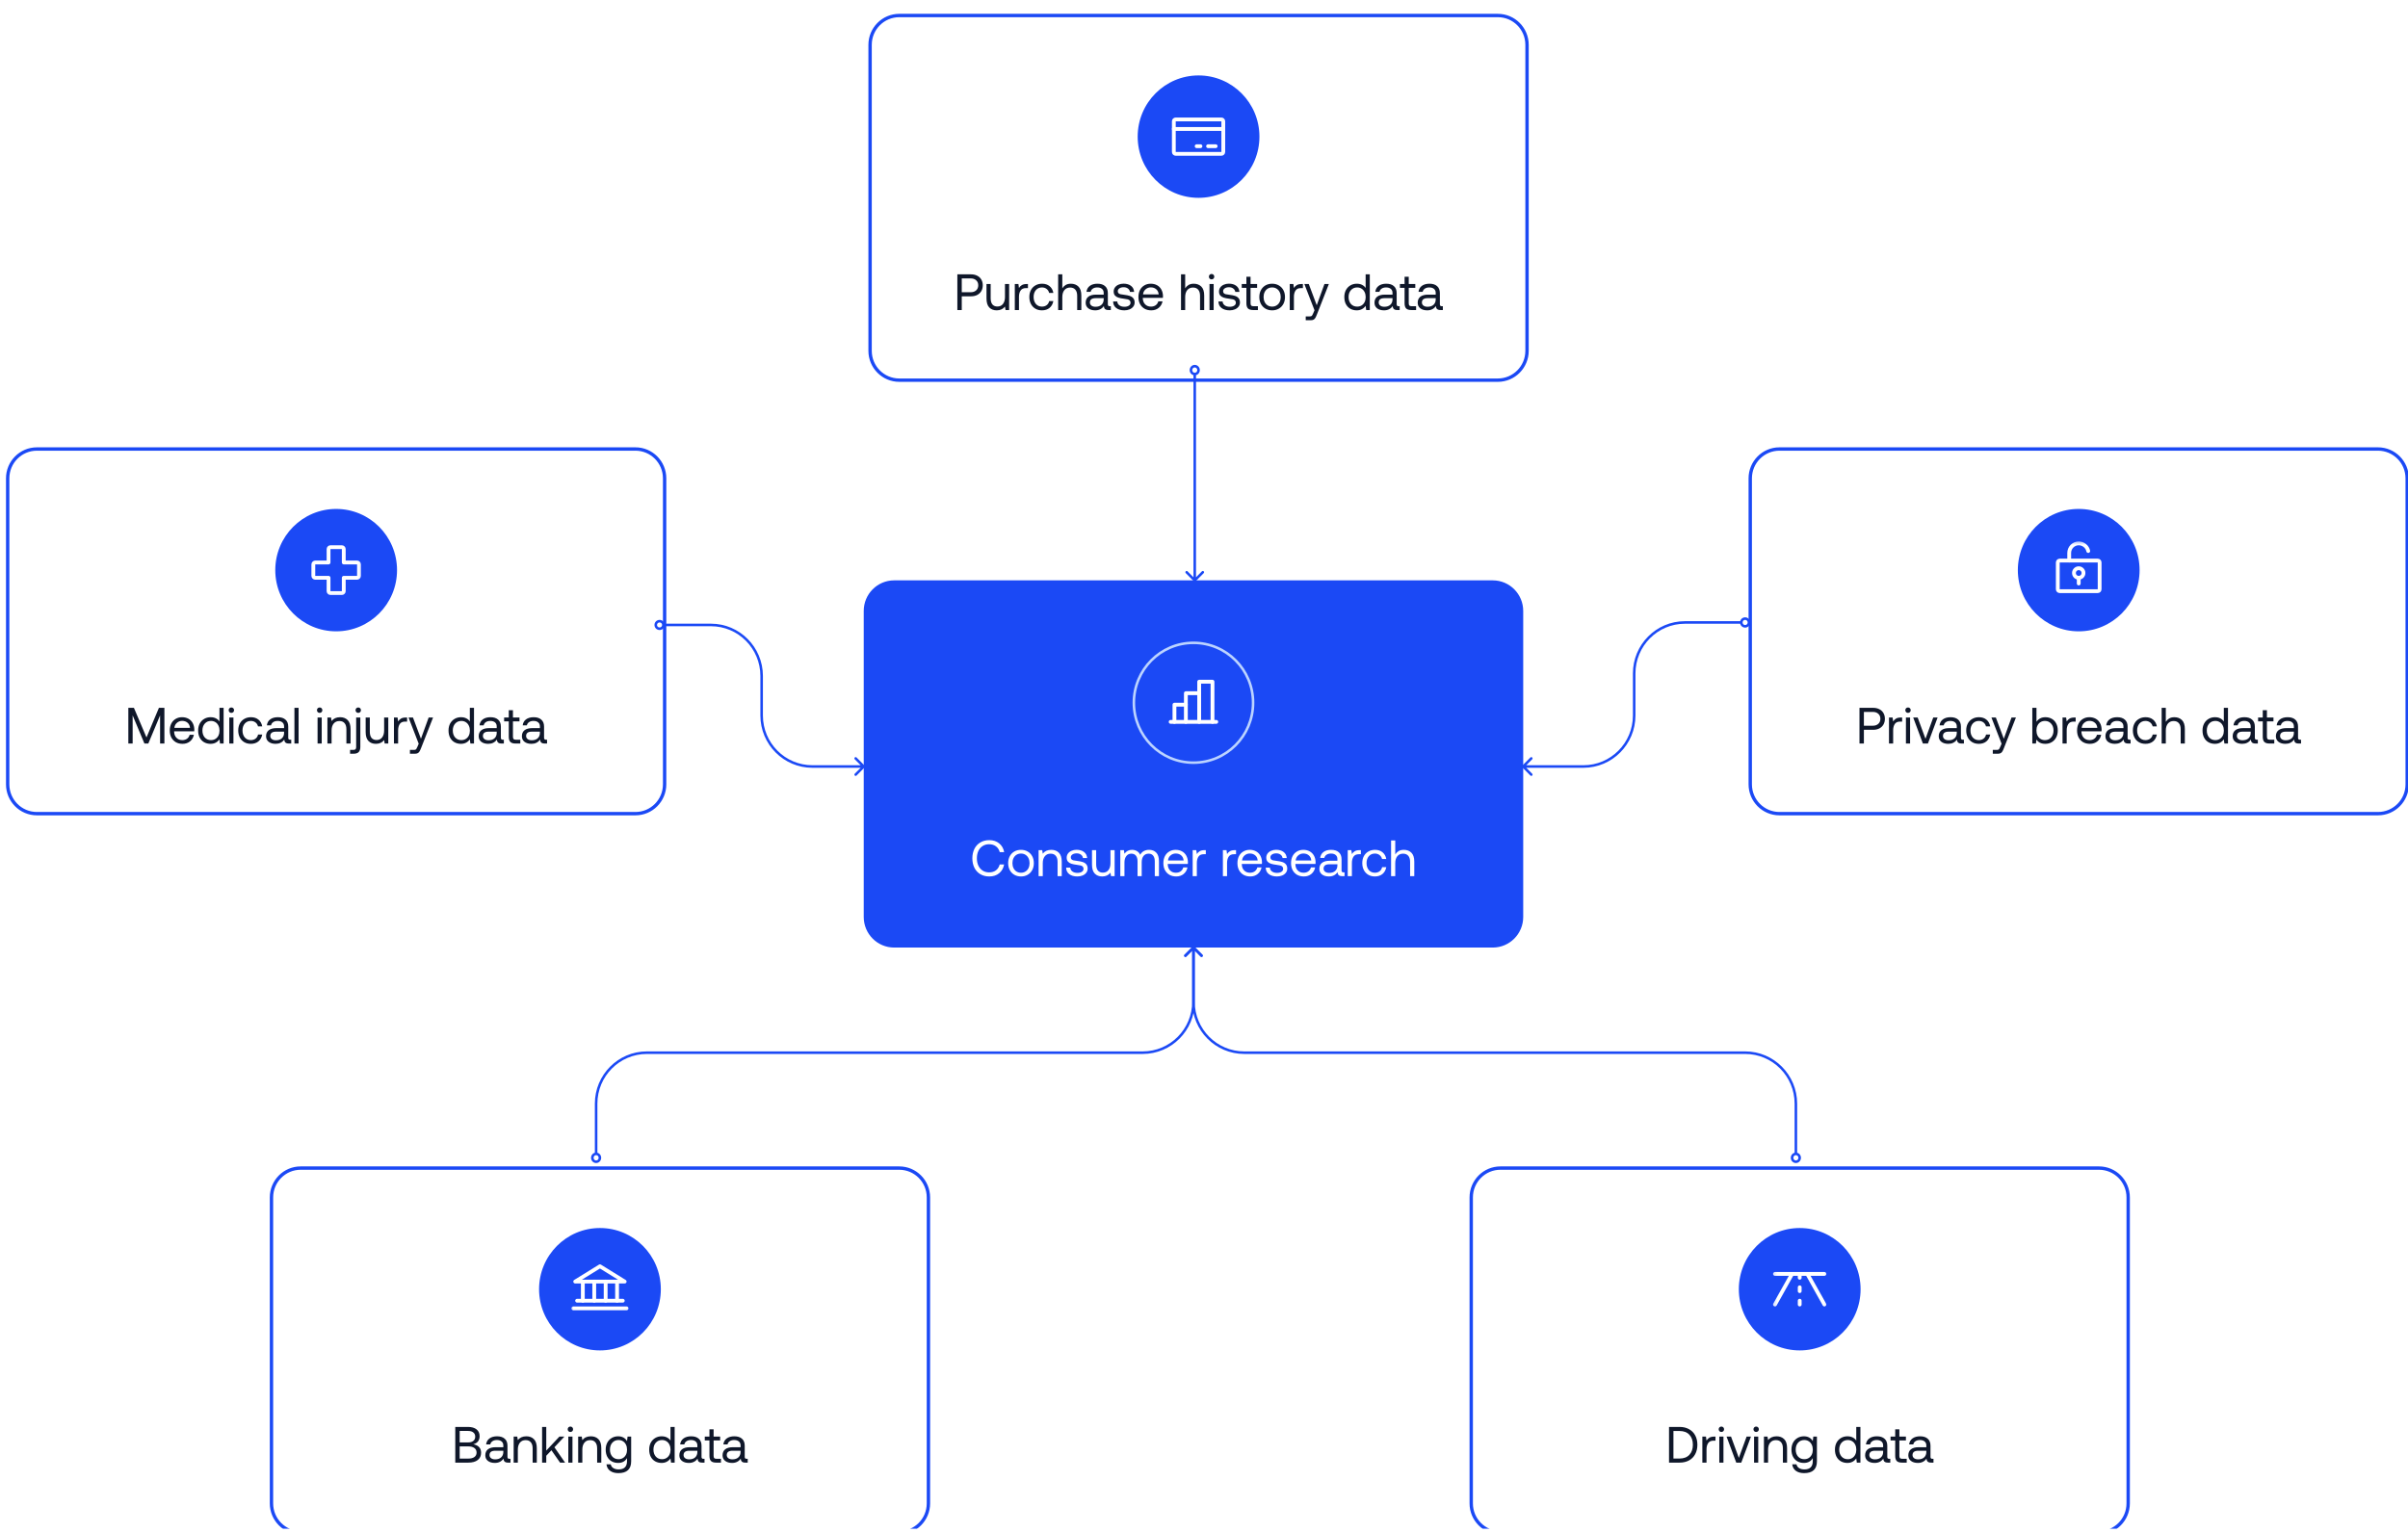 <svg width="358" height="228" viewBox="0 0 358 228" fill="none" xmlns="http://www.w3.org/2000/svg">
<g clip-path="url(#clip0_2324_2840)">
<g filter="url(#filter0_d_2324_2840)">
<path d="M221.933 0.794H132.937C130.542 0.794 128.601 2.746 128.601 5.155V50.66C128.601 53.068 130.542 55.021 132.937 55.021H221.933C224.328 55.021 226.27 53.068 226.27 50.66V5.155C226.27 2.746 224.328 0.794 221.933 0.794Z" stroke="#1B49F5" stroke-width="0.5"/>
<path d="M186.485 18.806C186.485 13.78 182.433 9.705 177.435 9.705C172.436 9.705 168.384 13.78 168.384 18.806C168.384 23.832 172.436 27.907 177.435 27.907C182.433 27.907 186.485 23.832 186.485 18.806Z" fill="#1B49F5"/>
<mask id="mask0_2324_2840" style="mask-type:luminance" maskUnits="userSpaceOnUse" x="172" y="14" width="10" height="10">
<path d="M181.96 14.256H172.909V23.357H181.96V14.256Z" fill="white"/>
</mask>
<g mask="url(#mask0_2324_2840)">
<path d="M180.829 16.246H174.041C173.885 16.246 173.758 16.373 173.758 16.53V21.081C173.758 21.238 173.885 21.365 174.041 21.365H180.829C180.985 21.365 181.112 21.238 181.112 21.081V16.53C181.112 16.373 180.985 16.246 180.829 16.246Z" stroke="white" stroke-width="0.567" stroke-linecap="round" stroke-linejoin="round"/>
<path d="M178.849 20.229H179.98" stroke="white" stroke-width="0.567" stroke-linecap="round" stroke-linejoin="round"/>
<path d="M177.152 20.229H177.718" stroke="white" stroke-width="0.567" stroke-linecap="round" stroke-linejoin="round"/>
<path d="M173.758 17.668H181.112" stroke="white" stroke-width="0.567" stroke-linecap="round" stroke-linejoin="round"/>
</g>
<path d="M143.603 39.284C143.95 39.284 144.257 39.352 144.524 39.488C144.79 39.62 144.994 39.809 145.135 40.057C145.28 40.3 145.353 40.585 145.353 40.914C145.353 41.243 145.28 41.531 145.135 41.779C144.989 42.026 144.783 42.219 144.516 42.355C144.255 42.487 143.95 42.552 143.603 42.552H142.231V44.593H141.575V39.284H143.603ZM142.231 41.946H143.543C143.89 41.946 144.167 41.852 144.373 41.665C144.579 41.478 144.682 41.228 144.682 40.914C144.682 40.6 144.579 40.353 144.373 40.171C144.172 39.984 143.898 39.89 143.551 39.89H142.231V41.946ZM149.273 40.724V44.593H148.738L148.655 44.077C148.363 44.451 147.953 44.638 147.425 44.638C146.968 44.638 146.601 44.496 146.324 44.213C146.048 43.93 145.909 43.485 145.909 42.878V40.724H146.528V42.84C146.528 43.24 146.614 43.546 146.784 43.758C146.96 43.966 147.209 44.069 147.531 44.069C147.883 44.069 148.157 43.943 148.353 43.69C148.554 43.437 148.655 43.093 148.655 42.658V40.724H149.273ZM152.07 40.724V41.331H151.761C151.393 41.331 151.129 41.455 150.969 41.703C150.813 41.95 150.735 42.257 150.735 42.621V44.593H150.116V40.724H150.652L150.735 41.309C150.845 41.131 150.989 40.99 151.165 40.884C151.34 40.778 151.584 40.724 151.896 40.724H152.07ZM155.846 43.258C155.765 43.687 155.577 44.026 155.28 44.274C154.984 44.517 154.607 44.638 154.149 44.638C153.777 44.638 153.45 44.555 153.168 44.388C152.887 44.221 152.668 43.988 152.512 43.69C152.356 43.387 152.278 43.04 152.278 42.651C152.278 42.261 152.356 41.918 152.512 41.62C152.673 41.321 152.897 41.091 153.183 40.929C153.47 40.763 153.8 40.679 154.171 40.679C154.624 40.679 154.996 40.8 155.288 41.043C155.584 41.286 155.77 41.62 155.846 42.044H155.22C155.159 41.797 155.034 41.599 154.843 41.453C154.652 41.306 154.42 41.233 154.149 41.233C153.782 41.233 153.483 41.364 153.251 41.627C153.025 41.89 152.912 42.231 152.912 42.651C152.912 43.076 153.025 43.422 153.251 43.69C153.483 43.953 153.782 44.084 154.149 44.084C154.43 44.084 154.667 44.011 154.858 43.864C155.049 43.718 155.172 43.516 155.227 43.258H155.846ZM158.446 40.679C158.914 40.679 159.291 40.821 159.578 41.104C159.864 41.387 160.007 41.832 160.007 42.439V44.593H159.389V42.477C159.389 42.077 159.298 41.774 159.117 41.566C158.936 41.354 158.678 41.248 158.341 41.248C157.984 41.248 157.7 41.374 157.488 41.627C157.282 41.88 157.179 42.224 157.179 42.658V44.593H156.561V39.284H157.179V41.362C157.305 41.16 157.471 40.995 157.677 40.869C157.888 40.742 158.145 40.679 158.446 40.679ZM164.393 44.024V44.593H164.054C163.808 44.593 163.632 44.542 163.526 44.441C163.421 44.34 163.365 44.191 163.36 43.993C163.063 44.423 162.634 44.638 162.071 44.638C161.643 44.638 161.299 44.537 161.037 44.335C160.781 44.133 160.653 43.857 160.653 43.508C160.653 43.118 160.783 42.82 161.045 42.613C161.311 42.406 161.696 42.302 162.199 42.302H163.33V42.037C163.33 41.784 163.244 41.587 163.074 41.445C162.908 41.304 162.674 41.233 162.372 41.233C162.106 41.233 161.885 41.293 161.709 41.415C161.538 41.531 161.432 41.688 161.392 41.885H160.773C160.819 41.506 160.984 41.21 161.271 40.998C161.563 40.785 161.94 40.679 162.402 40.679C162.895 40.679 163.275 40.8 163.541 41.043C163.813 41.281 163.949 41.624 163.949 42.075V43.743C163.949 43.93 164.034 44.024 164.205 44.024H164.393ZM163.33 42.825H162.138C161.565 42.825 161.279 43.04 161.279 43.47C161.279 43.662 161.354 43.816 161.505 43.933C161.656 44.049 161.859 44.107 162.116 44.107C162.493 44.107 162.79 44.008 163.006 43.811C163.222 43.609 163.33 43.344 163.33 43.015V42.825ZM165.352 43.318C165.361 43.551 165.462 43.74 165.653 43.887C165.849 44.034 166.101 44.107 166.408 44.107C166.679 44.107 166.898 44.054 167.064 43.948C167.235 43.837 167.32 43.693 167.32 43.516C167.32 43.364 167.28 43.247 167.199 43.167C167.119 43.086 167.013 43.03 166.883 43C166.757 42.969 166.576 42.939 166.34 42.909C166.008 42.868 165.736 42.815 165.525 42.749C165.314 42.684 165.143 42.58 165.012 42.439C164.881 42.292 164.816 42.092 164.816 41.839C164.816 41.612 164.879 41.41 165.005 41.233C165.135 41.056 165.311 40.919 165.533 40.823C165.754 40.722 166.003 40.672 166.279 40.672C166.732 40.672 167.099 40.778 167.38 40.99C167.667 41.202 167.825 41.506 167.856 41.9H167.237C167.212 41.698 167.114 41.531 166.943 41.4C166.772 41.268 166.558 41.202 166.302 41.202C166.04 41.202 165.829 41.258 165.668 41.369C165.507 41.475 165.427 41.617 165.427 41.794C165.427 41.925 165.465 42.026 165.54 42.097C165.616 42.168 165.711 42.216 165.827 42.241C165.948 42.267 166.129 42.294 166.37 42.325C166.707 42.365 166.983 42.421 167.199 42.492C167.42 42.563 167.597 42.676 167.727 42.833C167.863 42.99 167.931 43.202 167.931 43.47C167.931 43.703 167.863 43.907 167.727 44.084C167.592 44.261 167.408 44.398 167.177 44.494C166.945 44.59 166.689 44.638 166.408 44.638C165.905 44.638 165.5 44.522 165.193 44.289C164.892 44.057 164.738 43.733 164.733 43.318H165.352ZM168.497 42.658C168.497 42.264 168.572 41.918 168.723 41.62C168.879 41.321 169.095 41.091 169.372 40.929C169.648 40.763 169.965 40.679 170.322 40.679C170.674 40.679 170.986 40.752 171.257 40.899C171.529 41.046 171.742 41.258 171.898 41.536C172.054 41.814 172.137 42.14 172.147 42.514C172.147 42.57 172.142 42.658 172.132 42.78H169.145V42.833C169.156 43.212 169.271 43.516 169.492 43.743C169.714 43.971 170.002 44.084 170.36 44.084C170.636 44.084 170.87 44.016 171.061 43.88C171.257 43.738 171.388 43.543 171.453 43.296H172.079C172.004 43.69 171.815 44.013 171.514 44.266C171.212 44.514 170.842 44.638 170.405 44.638C170.023 44.638 169.688 44.557 169.402 44.395C169.115 44.228 168.892 43.996 168.731 43.697C168.575 43.394 168.497 43.048 168.497 42.658ZM171.506 42.264C171.476 41.935 171.353 41.68 171.136 41.498C170.925 41.316 170.656 41.225 170.329 41.225C170.038 41.225 169.781 41.321 169.56 41.513C169.339 41.706 169.213 41.956 169.183 42.264H171.506ZM176.712 40.679C177.18 40.679 177.557 40.821 177.844 41.104C178.13 41.387 178.273 41.832 178.273 42.439V44.593H177.655V42.477C177.655 42.077 177.564 41.774 177.383 41.566C177.202 41.354 176.943 41.248 176.607 41.248C176.25 41.248 175.966 41.374 175.754 41.627C175.548 41.88 175.445 42.224 175.445 42.658V44.593H174.827V39.284H175.445V41.362C175.571 41.16 175.737 40.995 175.943 40.869C176.154 40.742 176.411 40.679 176.712 40.679ZM179.371 39.23C179.487 39.23 179.582 39.268 179.657 39.344C179.733 39.42 179.771 39.516 179.771 39.632C179.771 39.749 179.733 39.845 179.657 39.921C179.582 39.996 179.487 40.034 179.371 40.034C179.255 40.034 179.16 39.996 179.084 39.921C179.009 39.845 178.971 39.749 178.971 39.632C178.971 39.516 179.009 39.42 179.084 39.344C179.16 39.268 179.255 39.23 179.371 39.23ZM179.062 40.724H179.68V44.593H179.062V40.724ZM181.01 43.318C181.02 43.551 181.121 43.74 181.312 43.887C181.508 44.034 181.759 44.107 182.066 44.107C182.337 44.107 182.556 44.054 182.722 43.948C182.893 43.837 182.979 43.693 182.979 43.516C182.979 43.364 182.938 43.247 182.858 43.167C182.778 43.086 182.672 43.03 182.541 43C182.416 42.969 182.235 42.939 181.998 42.909C181.666 42.868 181.395 42.815 181.184 42.749C180.972 42.684 180.802 42.58 180.671 42.439C180.54 42.292 180.475 42.092 180.475 41.839C180.475 41.612 180.538 41.41 180.663 41.233C180.794 41.056 180.97 40.919 181.191 40.823C181.412 40.722 181.661 40.672 181.938 40.672C182.39 40.672 182.757 40.778 183.039 40.99C183.325 41.202 183.484 41.506 183.514 41.9H182.896C182.87 41.698 182.772 41.531 182.601 41.4C182.431 41.268 182.217 41.202 181.96 41.202C181.699 41.202 181.488 41.258 181.327 41.369C181.166 41.475 181.085 41.617 181.085 41.794C181.085 41.925 181.123 42.026 181.199 42.097C181.274 42.168 181.369 42.216 181.485 42.241C181.606 42.267 181.787 42.294 182.028 42.325C182.365 42.365 182.642 42.421 182.858 42.492C183.079 42.563 183.255 42.676 183.386 42.833C183.522 42.99 183.589 43.202 183.589 43.47C183.589 43.703 183.522 43.907 183.386 44.084C183.25 44.261 183.066 44.398 182.835 44.494C182.604 44.59 182.348 44.638 182.066 44.638C181.563 44.638 181.158 44.522 180.852 44.289C180.55 44.057 180.397 43.733 180.392 43.318H181.01ZM184.548 41.293H183.854V40.724H184.548V39.64H185.166V40.724H186.139V41.293H185.166V43.576C185.166 43.738 185.196 43.854 185.257 43.925C185.322 43.991 185.432 44.024 185.588 44.024H186.26V44.593H185.551C185.189 44.593 184.93 44.512 184.774 44.35C184.623 44.188 184.548 43.933 184.548 43.584V41.293ZM188.376 44.638C188.004 44.638 187.672 44.555 187.38 44.388C187.094 44.221 186.87 43.988 186.709 43.69C186.549 43.392 186.468 43.048 186.468 42.658C186.468 42.269 186.549 41.925 186.709 41.627C186.87 41.329 187.094 41.096 187.38 40.929C187.672 40.763 188.004 40.679 188.376 40.679C188.748 40.679 189.077 40.763 189.364 40.929C189.656 41.096 189.882 41.329 190.043 41.627C190.204 41.925 190.284 42.269 190.284 42.658C190.284 43.048 190.204 43.392 190.043 43.69C189.882 43.988 189.656 44.221 189.364 44.388C189.077 44.555 188.748 44.638 188.376 44.638ZM188.376 44.084C188.628 44.084 188.849 44.024 189.04 43.902C189.236 43.781 189.387 43.611 189.492 43.394C189.598 43.177 189.651 42.931 189.651 42.658C189.651 42.386 189.598 42.14 189.492 41.923C189.387 41.706 189.236 41.536 189.04 41.415C188.849 41.293 188.628 41.233 188.376 41.233C188.125 41.233 187.901 41.293 187.705 41.415C187.514 41.536 187.365 41.706 187.26 41.923C187.154 42.14 187.101 42.386 187.101 42.658C187.101 42.931 187.154 43.177 187.26 43.394C187.365 43.611 187.514 43.781 187.705 43.902C187.901 44.024 188.125 44.084 188.376 44.084ZM192.947 40.724V41.331H192.638C192.271 41.331 192.007 41.455 191.846 41.703C191.69 41.95 191.612 42.257 191.612 42.621V44.593H190.993V40.724H191.529L191.612 41.309C191.722 41.131 191.866 40.99 192.042 40.884C192.218 40.778 192.462 40.724 192.773 40.724H192.947ZM193.821 40.724L195.005 43.88L196.151 40.724H196.807L195.035 45.245C194.944 45.477 194.864 45.652 194.793 45.768C194.723 45.884 194.635 45.97 194.53 46.026C194.424 46.082 194.283 46.109 194.107 46.109H193.368V45.541H193.919C194.039 45.541 194.13 45.528 194.19 45.503C194.25 45.477 194.298 45.434 194.333 45.374C194.374 45.318 194.422 45.222 194.477 45.085L194.673 44.623L193.164 40.724H193.821ZM202.893 39.284V44.593H202.357L202.274 43.971C201.953 44.415 201.513 44.638 200.955 44.638C200.597 44.638 200.278 44.559 199.997 44.403C199.72 44.246 199.502 44.019 199.341 43.72C199.185 43.422 199.107 43.068 199.107 42.658C199.107 42.269 199.185 41.925 199.341 41.627C199.502 41.329 199.723 41.096 200.004 40.929C200.286 40.763 200.603 40.679 200.955 40.679C201.266 40.679 201.533 40.737 201.754 40.853C201.975 40.965 202.149 41.119 202.274 41.316V39.284H202.893ZM201.015 44.084C201.261 44.084 201.48 44.026 201.671 43.91C201.867 43.788 202.018 43.622 202.124 43.409C202.229 43.192 202.282 42.947 202.282 42.674C202.282 42.396 202.229 42.148 202.124 41.93C202.018 41.708 201.867 41.536 201.671 41.415C201.48 41.293 201.261 41.233 201.015 41.233C200.633 41.233 200.324 41.367 200.087 41.635C199.856 41.897 199.74 42.239 199.74 42.658C199.74 43.078 199.856 43.422 200.087 43.69C200.324 43.953 200.633 44.084 201.015 44.084ZM207.333 44.024V44.593H206.993C206.747 44.593 206.571 44.542 206.466 44.441C206.36 44.34 206.305 44.191 206.3 43.993C206.003 44.423 205.573 44.638 205.01 44.638C204.583 44.638 204.238 44.537 203.977 44.335C203.72 44.133 203.592 43.857 203.592 43.508C203.592 43.118 203.723 42.82 203.984 42.613C204.251 42.406 204.635 42.302 205.138 42.302H206.269V42.037C206.269 41.784 206.184 41.587 206.013 41.445C205.847 41.304 205.613 41.233 205.312 41.233C205.045 41.233 204.824 41.293 204.648 41.415C204.477 41.531 204.371 41.688 204.331 41.885H203.713C203.758 41.506 203.924 41.21 204.21 40.998C204.502 40.785 204.879 40.679 205.342 40.679C205.835 40.679 206.214 40.8 206.481 41.043C206.752 41.281 206.888 41.624 206.888 42.075V43.743C206.888 43.93 206.974 44.024 207.144 44.024H207.333ZM206.269 42.825H205.078C204.505 42.825 204.218 43.04 204.218 43.47C204.218 43.662 204.293 43.816 204.444 43.933C204.595 44.049 204.799 44.107 205.055 44.107C205.432 44.107 205.729 44.008 205.945 43.811C206.161 43.609 206.269 43.344 206.269 43.015V42.825ZM208.065 41.293H207.371V40.724H208.065V39.64H208.683V40.724H209.656V41.293H208.683V43.576C208.683 43.738 208.713 43.854 208.774 43.925C208.839 43.991 208.95 44.024 209.106 44.024H209.777V44.593H209.068C208.706 44.593 208.447 44.512 208.291 44.35C208.14 44.188 208.065 43.933 208.065 43.584V41.293ZM213.755 44.024V44.593H213.416C213.17 44.593 212.994 44.542 212.888 44.441C212.782 44.34 212.727 44.191 212.722 43.993C212.426 44.423 211.996 44.638 211.432 44.638C211.005 44.638 210.661 44.537 210.399 44.335C210.143 44.133 210.014 43.857 210.014 43.508C210.014 43.118 210.145 42.82 210.407 42.613C210.673 42.406 211.058 42.302 211.561 42.302H212.692V42.037C212.692 41.784 212.607 41.587 212.435 41.445C212.27 41.304 212.036 41.233 211.734 41.233C211.468 41.233 211.246 41.293 211.07 41.415C210.899 41.531 210.794 41.688 210.754 41.885H210.135C210.18 41.506 210.346 41.21 210.633 40.998C210.925 40.785 211.302 40.679 211.764 40.679C212.257 40.679 212.637 40.8 212.903 41.043C213.175 41.281 213.31 41.624 213.31 42.075V43.743C213.31 43.93 213.396 44.024 213.567 44.024H213.755ZM212.692 42.825H211.5C210.927 42.825 210.64 43.04 210.64 43.47C210.64 43.662 210.716 43.816 210.867 43.933C211.018 44.049 211.221 44.107 211.478 44.107C211.855 44.107 212.151 44.008 212.368 43.811C212.584 43.609 212.692 43.344 212.692 43.015V42.825Z" fill="#0F172A"/>
</g>
<g filter="url(#filter1_d_2324_2840)">
<path d="M352.787 65.26H263.791C261.396 65.26 259.455 67.212 259.455 69.621V115.126C259.455 117.534 261.396 119.487 263.791 119.487H352.787C355.182 119.487 357.124 117.534 357.124 115.126V69.621C357.124 67.212 355.182 65.26 352.787 65.26Z" stroke="#1B49F5" stroke-width="0.5"/>
<path d="M317.34 83.272C317.34 78.246 313.288 74.171 308.289 74.171C303.291 74.171 299.239 78.246 299.239 83.272C299.239 88.298 303.291 92.373 308.289 92.373C313.288 92.373 317.34 88.298 317.34 83.272Z" fill="#1B49F5"/>
<mask id="mask1_2324_2840" style="mask-type:luminance" maskUnits="userSpaceOnUse" x="303" y="78" width="10" height="10">
<path d="M312.814 78.721H303.764V87.822H312.814V78.721Z" fill="white"/>
</mask>
<g mask="url(#mask1_2324_2840)">
<path d="M311.117 81.85H305.461C305.304 81.85 305.178 81.978 305.178 82.135V86.116C305.178 86.273 305.304 86.401 305.461 86.401H311.117C311.272 86.401 311.4 86.273 311.4 86.116V82.135C311.4 81.978 311.272 81.85 311.117 81.85Z" stroke="white" stroke-width="0.567" stroke-linecap="round" stroke-linejoin="round"/>
<path d="M306.875 81.85V80.713C306.875 80.335 307.024 79.974 307.289 79.707C307.555 79.44 307.914 79.29 308.289 79.29C308.972 79.29 309.571 79.779 309.703 80.428" stroke="white" stroke-width="0.567" stroke-linecap="round" stroke-linejoin="round"/>
<path d="M308.289 84.41C308.681 84.41 308.998 84.092 308.998 83.699C308.998 83.306 308.681 82.988 308.289 82.988C307.898 82.988 307.582 83.306 307.582 83.699C307.582 84.092 307.898 84.41 308.289 84.41Z" stroke="white" stroke-width="0.567" stroke-linecap="round" stroke-linejoin="round"/>
<path d="M308.289 84.409V85.262" stroke="white" stroke-width="0.567" stroke-linecap="round" stroke-linejoin="round"/>
</g>
<path d="M277.724 103.749C278.071 103.749 278.377 103.817 278.644 103.954C278.91 104.085 279.114 104.275 279.255 104.522C279.401 104.765 279.473 105.051 279.473 105.379C279.473 105.708 279.401 105.996 279.255 106.244C279.109 106.492 278.903 106.684 278.636 106.82C278.375 106.952 278.071 107.018 277.724 107.018H276.351V109.058H275.695V103.749H277.724ZM276.351 106.411H277.663C278.01 106.411 278.287 106.317 278.493 106.13C278.699 105.943 278.802 105.693 278.802 105.379C278.802 105.066 278.699 104.818 278.493 104.636C278.292 104.449 278.018 104.356 277.671 104.356H276.351V106.411ZM282.036 105.19V105.797H281.727C281.36 105.797 281.096 105.921 280.935 106.168C280.779 106.416 280.701 106.722 280.701 107.086V109.058H280.082V105.19H280.618L280.701 105.774C280.811 105.597 280.955 105.455 281.131 105.349C281.307 105.243 281.55 105.19 281.862 105.19H282.036ZM282.911 103.696C283.026 103.696 283.122 103.734 283.197 103.81C283.273 103.885 283.31 103.981 283.31 104.098C283.31 104.214 283.273 104.31 283.197 104.386C283.122 104.462 283.026 104.5 282.911 104.5C282.795 104.5 282.699 104.462 282.624 104.386C282.549 104.31 282.511 104.214 282.511 104.098C282.511 103.981 282.549 103.885 282.624 103.81C282.699 103.734 282.795 103.696 282.911 103.696ZM282.601 105.19H283.22V109.058H282.601V105.19ZM283.682 105.19H284.346L285.507 108.352L286.661 105.19H287.31L285.869 109.058H285.123L283.682 105.19ZM291.222 108.489V109.058H290.883C290.636 109.058 290.46 109.007 290.355 108.906C290.249 108.805 290.194 108.656 290.189 108.459C289.892 108.888 289.462 109.103 288.899 109.103C288.472 109.103 288.127 109.002 287.866 108.8C287.609 108.598 287.481 108.322 287.481 107.973C287.481 107.584 287.612 107.286 287.873 107.078C288.14 106.871 288.525 106.767 289.027 106.767H290.159V106.502C290.159 106.249 290.073 106.052 289.902 105.91C289.736 105.769 289.502 105.698 289.201 105.698C288.934 105.698 288.713 105.759 288.537 105.88C288.366 105.996 288.261 106.153 288.22 106.35H287.602C287.647 105.971 287.813 105.675 288.1 105.463C288.391 105.251 288.768 105.144 289.231 105.144C289.724 105.144 290.103 105.266 290.37 105.508C290.641 105.746 290.777 106.09 290.777 106.54V108.208C290.777 108.395 290.863 108.489 291.033 108.489H291.222ZM290.159 107.291H288.967C288.394 107.291 288.107 107.506 288.107 107.935C288.107 108.128 288.183 108.282 288.333 108.398C288.484 108.514 288.688 108.572 288.944 108.572C289.321 108.572 289.618 108.474 289.834 108.277C290.05 108.075 290.159 107.809 290.159 107.48V107.291ZM295.129 107.723C295.048 108.153 294.86 108.492 294.563 108.739C294.267 108.982 293.89 109.103 293.432 109.103C293.06 109.103 292.733 109.02 292.452 108.853C292.17 108.686 291.951 108.454 291.796 108.155C291.639 107.852 291.562 107.506 291.562 107.116C291.562 106.727 291.639 106.383 291.796 106.085C291.956 105.786 292.18 105.557 292.467 105.395C292.753 105.228 293.083 105.144 293.455 105.144C293.907 105.144 294.279 105.266 294.571 105.508C294.867 105.751 295.054 106.085 295.129 106.51H294.503C294.443 106.262 294.317 106.065 294.126 105.918C293.935 105.771 293.704 105.698 293.432 105.698C293.065 105.698 292.766 105.83 292.535 106.092C292.308 106.355 292.195 106.696 292.195 107.116C292.195 107.541 292.308 107.887 292.535 108.155C292.766 108.418 293.065 108.55 293.432 108.55C293.713 108.55 293.95 108.476 294.141 108.33C294.332 108.183 294.455 107.981 294.511 107.723H295.129ZM295.968 105.19L297.152 108.345L298.299 105.19H298.955L297.182 109.71C297.092 109.943 297.012 110.117 296.941 110.233C296.871 110.35 296.783 110.435 296.677 110.491C296.572 110.547 296.431 110.575 296.255 110.575H295.516V110.006H296.066C296.187 110.006 296.277 109.993 296.338 109.968C296.398 109.942 296.446 109.9 296.481 109.839C296.521 109.783 296.569 109.687 296.624 109.551L296.82 109.088L295.312 105.19H295.968ZM303.328 105.144C303.686 105.144 304.002 105.223 304.279 105.379C304.56 105.536 304.779 105.764 304.935 106.062C305.096 106.361 305.176 106.714 305.176 107.124C305.176 107.513 305.096 107.857 304.935 108.155C304.779 108.454 304.56 108.686 304.279 108.853C303.997 109.02 303.68 109.103 303.328 109.103C303.017 109.103 302.75 109.048 302.529 108.936C302.308 108.82 302.134 108.663 302.009 108.466L301.926 109.058H301.39V103.749H302.009V105.812C302.33 105.367 302.77 105.144 303.328 105.144ZM303.268 108.55C303.65 108.55 303.957 108.418 304.188 108.155C304.425 107.887 304.543 107.544 304.543 107.124C304.543 106.704 304.425 106.363 304.188 106.1C303.957 105.832 303.65 105.698 303.268 105.698C303.022 105.698 302.8 105.759 302.604 105.88C302.413 105.996 302.265 106.163 302.159 106.381C302.054 106.593 302.001 106.836 302.001 107.109C302.001 107.387 302.054 107.637 302.159 107.86C302.265 108.077 302.413 108.246 302.604 108.368C302.8 108.489 303.022 108.55 303.268 108.55ZM307.836 105.19V105.797H307.527C307.16 105.797 306.896 105.921 306.735 106.168C306.579 106.416 306.501 106.722 306.501 107.086V109.058H305.883V105.19H306.418L306.501 105.774C306.612 105.597 306.755 105.455 306.931 105.349C307.107 105.243 307.351 105.19 307.663 105.19H307.836ZM308.045 107.124C308.045 106.729 308.121 106.383 308.271 106.085C308.427 105.786 308.643 105.557 308.919 105.395C309.198 105.228 309.514 105.144 309.869 105.144C310.223 105.144 310.533 105.218 310.804 105.364C311.076 105.511 311.291 105.723 311.445 106.001C311.604 106.279 311.687 106.605 311.694 106.98C311.694 107.035 311.69 107.124 311.679 107.245H308.692V107.298C308.704 107.677 308.821 107.981 309.039 108.208C309.262 108.436 309.552 108.55 309.907 108.55C310.186 108.55 310.419 108.481 310.608 108.345C310.804 108.203 310.936 108.009 311 107.761H311.626C311.551 108.155 311.362 108.479 311.061 108.732C310.759 108.979 310.389 109.103 309.952 109.103C309.571 109.103 309.235 109.023 308.949 108.861C308.664 108.694 308.44 108.461 308.279 108.163C308.123 107.86 308.045 107.513 308.045 107.124ZM311.053 106.729C311.023 106.401 310.902 106.145 310.683 105.963C310.472 105.781 310.205 105.69 309.876 105.69C309.586 105.69 309.33 105.786 309.107 105.979C308.888 106.171 308.76 106.421 308.73 106.729H311.053ZM316.001 108.489V109.058H315.661C315.412 109.058 315.239 109.007 315.133 108.906C315.028 108.805 314.971 108.656 314.967 108.459C314.669 108.888 314.239 109.103 313.678 109.103C313.248 109.103 312.905 109.002 312.644 108.8C312.388 108.598 312.26 108.322 312.26 107.973C312.26 107.584 312.388 107.286 312.652 107.078C312.916 106.871 313.3 106.767 313.806 106.767H314.937V106.502C314.937 106.249 314.85 106.052 314.681 105.91C314.515 105.769 314.281 105.698 313.979 105.698C313.712 105.698 313.489 105.759 313.316 105.88C313.142 105.996 313.037 106.153 312.999 106.35H312.38C312.426 105.971 312.592 105.675 312.878 105.463C313.169 105.251 313.546 105.144 314.009 105.144C314.5 105.144 314.881 105.266 315.148 105.508C315.42 105.746 315.556 106.09 315.556 106.54V108.208C315.556 108.395 315.639 108.489 315.812 108.489H316.001ZM314.937 107.291H313.745C313.172 107.291 312.886 107.506 312.886 107.935C312.886 108.128 312.961 108.282 313.112 108.398C313.263 108.514 313.466 108.572 313.723 108.572C314.1 108.572 314.394 108.474 314.613 108.277C314.828 108.075 314.937 107.809 314.937 107.48V107.291ZM319.907 107.723C319.824 108.153 319.636 108.492 319.342 108.739C319.044 108.982 318.667 109.103 318.21 109.103C317.837 109.103 317.509 109.02 317.23 108.853C316.947 108.686 316.728 108.454 316.574 108.155C316.415 107.852 316.34 107.506 316.34 107.116C316.34 106.727 316.415 106.383 316.574 106.085C316.732 105.786 316.958 105.557 317.245 105.395C317.532 105.228 317.86 105.144 318.233 105.144C318.686 105.144 319.055 105.266 319.349 105.508C319.643 105.751 319.832 106.085 319.907 106.51H319.281C319.221 106.262 319.093 106.065 318.904 105.918C318.712 105.771 318.482 105.698 318.21 105.698C317.841 105.698 317.543 105.83 317.313 106.092C317.087 106.355 316.973 106.696 316.973 107.116C316.973 107.541 317.087 107.887 317.313 108.155C317.543 108.418 317.841 108.55 318.21 108.55C318.489 108.55 318.727 108.476 318.919 108.33C319.108 108.183 319.232 107.981 319.289 107.723H319.907ZM322.506 105.144C322.973 105.144 323.35 105.286 323.637 105.569C323.923 105.852 324.067 106.297 324.067 106.904V109.058H323.448V106.942C323.448 106.543 323.358 106.239 323.177 106.032C322.996 105.819 322.739 105.713 322.4 105.713C322.045 105.713 321.759 105.839 321.548 106.092C321.344 106.345 321.238 106.689 321.238 107.124V109.058H320.62V103.749H321.238V105.827C321.367 105.625 321.533 105.46 321.736 105.334C321.947 105.208 322.204 105.144 322.506 105.144ZM330.481 103.749V109.058H329.946L329.863 108.436C329.538 108.881 329.101 109.103 328.543 109.103C328.185 109.103 327.864 109.025 327.585 108.868C327.306 108.712 327.087 108.484 326.929 108.186C326.771 107.887 326.695 107.533 326.695 107.124C326.695 106.734 326.771 106.391 326.929 106.092C327.087 105.794 327.31 105.562 327.593 105.395C327.872 105.228 328.188 105.144 328.543 105.144C328.852 105.144 329.12 105.202 329.342 105.319C329.561 105.43 329.735 105.584 329.863 105.781V103.749H330.481ZM328.603 108.55C328.848 108.55 329.067 108.492 329.259 108.375C329.456 108.254 329.606 108.087 329.712 107.875C329.818 107.657 329.87 107.412 329.87 107.139C329.87 106.861 329.818 106.613 329.712 106.396C329.606 106.173 329.456 106.001 329.259 105.88C329.067 105.759 328.848 105.698 328.603 105.698C328.219 105.698 327.909 105.832 327.676 106.1C327.442 106.363 327.329 106.704 327.329 107.124C327.329 107.544 327.442 107.887 327.676 108.155C327.909 108.418 328.219 108.55 328.603 108.55ZM334.92 108.489V109.058H334.58C334.335 109.058 334.158 109.007 334.052 108.906C333.947 108.805 333.89 108.656 333.886 108.459C333.589 108.888 333.159 109.103 332.597 109.103C332.171 109.103 331.824 109.002 331.563 108.8C331.307 108.598 331.179 108.322 331.179 107.973C331.179 107.584 331.311 107.286 331.571 107.078C331.839 106.871 332.223 106.767 332.725 106.767H333.856V106.502C333.856 106.249 333.77 106.052 333.6 105.91C333.434 105.769 333.2 105.698 332.898 105.698C332.631 105.698 332.412 105.759 332.235 105.88C332.065 105.996 331.959 106.153 331.918 106.35H331.3C331.345 105.971 331.511 105.675 331.797 105.463C332.088 105.251 332.465 105.144 332.929 105.144C333.423 105.144 333.8 105.266 334.067 105.508C334.339 105.746 334.475 106.09 334.475 106.54V108.208C334.475 108.395 334.561 108.489 334.731 108.489H334.92ZM333.856 107.291H332.665C332.091 107.291 331.805 107.506 331.805 107.935C331.805 108.128 331.88 108.282 332.031 108.398C332.182 108.514 332.386 108.572 332.642 108.572C333.019 108.572 333.317 108.474 333.532 108.277C333.747 108.075 333.856 107.809 333.856 107.48V107.291ZM335.651 105.759H334.957V105.19H335.651V104.105H336.27V105.19H337.243V105.759H336.27V108.042C336.27 108.203 336.3 108.319 336.36 108.39C336.428 108.456 336.537 108.489 336.692 108.489H337.363V109.058H336.654C336.292 109.058 336.036 108.977 335.878 108.815C335.727 108.653 335.651 108.398 335.651 108.049V105.759ZM341.342 108.489V109.058H341.002C340.757 109.058 340.58 109.007 340.474 108.906C340.369 108.805 340.316 108.656 340.309 108.459C340.014 108.888 339.584 109.103 339.019 109.103C338.593 109.103 338.25 109.002 337.986 108.8C337.729 108.598 337.601 108.322 337.601 107.973C337.601 107.584 337.733 107.286 337.993 107.078C338.261 106.871 338.645 106.767 339.147 106.767H340.278V106.502C340.278 106.249 340.195 106.052 340.022 105.91C339.856 105.769 339.622 105.698 339.32 105.698C339.057 105.698 338.834 105.759 338.657 105.88C338.487 105.996 338.381 106.153 338.34 106.35H337.722C337.767 105.971 337.933 105.675 338.219 105.463C338.513 105.251 338.891 105.144 339.351 105.144C339.845 105.144 340.226 105.266 340.49 105.508C340.761 105.746 340.897 106.09 340.897 106.54V108.208C340.897 108.395 340.984 108.489 341.153 108.489H341.342ZM340.278 107.291H339.087C338.514 107.291 338.227 107.506 338.227 107.935C338.227 108.128 338.302 108.282 338.453 108.398C338.604 108.514 338.808 108.572 339.064 108.572C339.441 108.572 339.739 108.474 339.954 108.277C340.173 108.075 340.278 107.809 340.278 107.48V107.291Z" fill="#0F172A"/>
</g>
<g filter="url(#filter2_d_2324_2840)">
<path d="M132.937 172.195H43.941C41.546 172.195 39.605 174.148 39.605 176.556V222.061C39.605 224.47 41.546 226.422 43.941 226.422H132.937C135.332 226.422 137.274 224.47 137.274 222.061V176.556C137.274 174.148 135.332 172.195 132.937 172.195Z" stroke="#1B49F5" stroke-width="0.5"/>
<path d="M97.49 190.208C97.49 185.182 93.438 181.107 88.439 181.107C83.441 181.107 79.389 185.182 79.389 190.208C79.389 195.235 83.441 199.309 88.439 199.309C93.438 199.309 97.49 195.235 97.49 190.208Z" fill="#1B49F5"/>
<mask id="mask2_2324_2840" style="mask-type:luminance" maskUnits="userSpaceOnUse" x="83" y="185" width="10" height="10">
<path d="M92.964 185.657H83.914V194.758H92.964V185.657Z" fill="white"/>
</mask>
<g mask="url(#mask2_2324_2840)">
<path d="M84.762 189.07H92.115L88.439 186.795L84.762 189.07Z" stroke="white" stroke-width="0.567" stroke-linecap="round" stroke-linejoin="round"/>
<path d="M85.894 189.071V191.915" stroke="white" stroke-width="0.567" stroke-linecap="round" stroke-linejoin="round"/>
<path d="M87.59 189.071V191.915" stroke="white" stroke-width="0.567" stroke-linecap="round" stroke-linejoin="round"/>
<path d="M89.287 189.071V191.915" stroke="white" stroke-width="0.567" stroke-linecap="round" stroke-linejoin="round"/>
<path d="M90.985 189.071V191.915" stroke="white" stroke-width="0.567" stroke-linecap="round" stroke-linejoin="round"/>
<path d="M85.044 191.915H91.832" stroke="white" stroke-width="0.567" stroke-linecap="round" stroke-linejoin="round"/>
<path d="M84.479 193.052H92.398" stroke="white" stroke-width="0.567" stroke-linecap="round" stroke-linejoin="round"/>
</g>
<path d="M68.801 210.686C69.359 210.686 69.789 210.807 70.09 211.05C70.397 211.293 70.55 211.629 70.55 212.059C70.55 212.372 70.47 212.632 70.309 212.84C70.148 213.042 69.914 213.184 69.608 213.265C70.382 213.411 70.769 213.833 70.769 214.531C70.769 214.986 70.603 215.345 70.271 215.608C69.944 215.866 69.472 215.995 68.853 215.995H66.93V210.686H68.801ZM67.586 212.991H68.831C69.168 212.991 69.429 212.916 69.615 212.764C69.801 212.612 69.894 212.403 69.894 212.134C69.894 211.866 69.801 211.659 69.615 211.513C69.434 211.361 69.172 211.285 68.831 211.285H67.586V212.991ZM67.586 215.396H68.853C69.255 215.396 69.562 215.317 69.773 215.161C69.99 215.004 70.098 214.786 70.098 214.508C70.098 214.21 69.99 213.982 69.773 213.826C69.557 213.664 69.251 213.583 68.853 213.583H67.586V215.396ZM75.136 215.426V215.995H74.797C74.55 215.995 74.374 215.944 74.269 215.843C74.163 215.742 74.108 215.593 74.103 215.396C73.806 215.825 73.376 216.04 72.813 216.04C72.386 216.04 72.041 215.939 71.78 215.737C71.524 215.535 71.395 215.259 71.395 214.91C71.395 214.521 71.526 214.223 71.788 214.015C72.054 213.808 72.439 213.704 72.942 213.704H74.073V213.439C74.073 213.186 73.987 212.989 73.816 212.847C73.65 212.706 73.417 212.635 73.115 212.635C72.848 212.635 72.627 212.696 72.451 212.817C72.28 212.933 72.174 213.09 72.135 213.287H71.516C71.561 212.908 71.727 212.612 72.014 212.4C72.305 212.188 72.683 212.081 73.145 212.081C73.638 212.081 74.017 212.203 74.284 212.445C74.555 212.683 74.691 213.027 74.691 213.477V215.145C74.691 215.332 74.776 215.426 74.948 215.426H75.136ZM74.073 214.228H72.881C72.308 214.228 72.021 214.443 72.021 214.872C72.021 215.065 72.097 215.219 72.248 215.335C72.398 215.451 72.602 215.509 72.859 215.509C73.236 215.509 73.532 215.411 73.749 215.214C73.965 215.012 74.073 214.746 74.073 214.417V214.228ZM77.497 212.081C77.965 212.081 78.339 212.223 78.621 212.506C78.907 212.789 79.051 213.234 79.051 213.841V215.995H78.432V213.879C78.432 213.48 78.342 213.176 78.161 212.969C77.985 212.756 77.728 212.65 77.391 212.65C77.029 212.65 76.745 212.776 76.539 213.029C76.333 213.282 76.23 213.626 76.23 214.061V215.995H75.611V212.127H76.147L76.23 212.65C76.522 212.271 76.944 212.081 77.497 212.081ZM79.839 210.686H80.458V214.205L82.411 212.127H83.15L81.672 213.712L83.256 215.995H82.509L81.227 214.159L80.458 214.971V215.995H79.839V210.686ZM84.044 210.633C84.16 210.633 84.256 210.671 84.331 210.747C84.407 210.822 84.444 210.918 84.444 211.035C84.444 211.151 84.407 211.247 84.331 211.323C84.256 211.399 84.16 211.437 84.044 211.437C83.929 211.437 83.833 211.399 83.758 211.323C83.683 211.247 83.645 211.151 83.645 211.035C83.645 210.918 83.683 210.822 83.758 210.747C83.833 210.671 83.929 210.633 84.044 210.633ZM83.735 212.127H84.354V215.995H83.735V212.127ZM87.087 212.081C87.554 212.081 87.929 212.223 88.21 212.506C88.497 212.789 88.64 213.234 88.64 213.841V215.995H88.022V213.879C88.022 213.48 87.931 213.176 87.75 212.969C87.574 212.756 87.318 212.65 86.981 212.65C86.619 212.65 86.335 212.776 86.129 213.029C85.922 213.282 85.82 213.626 85.82 214.061V215.995H85.201V212.127H85.737L85.82 212.65C86.111 212.271 86.533 212.081 87.087 212.081ZM93.079 212.127V215.805C93.079 216.973 92.443 217.557 91.171 217.557C90.673 217.557 90.266 217.443 89.949 217.216C89.637 216.988 89.456 216.665 89.406 216.245H90.04C90.09 216.488 90.218 216.675 90.424 216.806C90.631 216.938 90.895 217.004 91.216 217.004C92.046 217.004 92.461 216.597 92.461 215.782V215.327C92.184 215.803 91.744 216.04 91.141 216.04C90.784 216.04 90.465 215.962 90.183 215.805C89.907 215.649 89.688 215.421 89.527 215.123C89.371 214.824 89.293 214.47 89.293 214.061C89.293 213.671 89.371 213.328 89.527 213.029C89.688 212.731 89.909 212.499 90.191 212.332C90.472 212.165 90.789 212.081 91.141 212.081C91.453 212.081 91.719 212.145 91.94 212.271C92.162 212.392 92.335 212.567 92.461 212.794L92.544 212.127H93.079ZM91.201 215.487C91.447 215.487 91.666 215.429 91.857 215.312C92.053 215.191 92.204 215.024 92.31 214.812C92.415 214.594 92.468 214.349 92.468 214.076C92.468 213.798 92.415 213.55 92.31 213.333C92.204 213.11 92.053 212.938 91.857 212.817C91.666 212.696 91.447 212.635 91.201 212.635C90.819 212.635 90.51 212.769 90.273 213.037C90.042 213.3 89.927 213.641 89.927 214.061C89.927 214.481 90.042 214.824 90.273 215.092C90.51 215.355 90.819 215.487 91.201 215.487ZM99.546 210.686V215.995H99.01L98.927 215.373C98.606 215.818 98.165 216.04 97.607 216.04C97.251 216.04 96.931 215.962 96.65 215.805C96.373 215.649 96.154 215.421 95.993 215.123C95.838 214.824 95.76 214.47 95.76 214.061C95.76 213.671 95.838 213.328 95.993 213.029C96.154 212.731 96.376 212.499 96.657 212.332C96.939 212.165 97.255 212.081 97.607 212.081C97.919 212.081 98.186 212.139 98.407 212.256C98.628 212.367 98.802 212.521 98.927 212.718V210.686H99.546ZM97.668 215.487C97.914 215.487 98.133 215.429 98.324 215.312C98.52 215.191 98.671 215.024 98.776 214.812C98.882 214.594 98.935 214.349 98.935 214.076C98.935 213.798 98.882 213.55 98.776 213.333C98.671 213.11 98.52 212.938 98.324 212.817C98.133 212.696 97.914 212.635 97.668 212.635C97.286 212.635 96.977 212.769 96.74 213.037C96.509 213.3 96.393 213.641 96.393 214.061C96.393 214.481 96.509 214.824 96.74 215.092C96.977 215.355 97.286 215.487 97.668 215.487ZM103.986 215.426V215.995H103.646C103.4 215.995 103.224 215.944 103.118 215.843C103.013 215.742 102.958 215.593 102.952 215.396C102.656 215.825 102.226 216.04 101.663 216.04C101.235 216.04 100.891 215.939 100.629 215.737C100.373 215.535 100.245 215.259 100.245 214.91C100.245 214.521 100.376 214.223 100.637 214.015C100.904 213.808 101.288 213.704 101.791 213.704H102.922V213.439C102.922 213.186 102.837 212.989 102.666 212.847C102.5 212.706 102.266 212.635 101.964 212.635C101.698 212.635 101.477 212.696 101.301 212.817C101.13 212.933 101.024 213.09 100.984 213.287H100.365C100.411 212.908 100.577 212.612 100.863 212.4C101.155 212.188 101.532 212.081 101.995 212.081C102.487 212.081 102.867 212.203 103.133 212.445C103.405 212.683 103.541 213.027 103.541 213.477V215.145C103.541 215.332 103.626 215.426 103.797 215.426H103.986ZM102.922 214.228H101.731C101.157 214.228 100.871 214.443 100.871 214.872C100.871 215.065 100.946 215.219 101.097 215.335C101.248 215.451 101.452 215.509 101.708 215.509C102.085 215.509 102.382 215.411 102.598 215.214C102.814 215.012 102.922 214.746 102.922 214.417V214.228ZM104.718 212.696H104.024V212.127H104.718V211.042H105.336V212.127H106.309V212.696H105.336V214.979C105.336 215.14 105.366 215.256 105.427 215.327C105.492 215.393 105.603 215.426 105.758 215.426H106.43V215.995H105.721C105.359 215.995 105.1 215.914 104.944 215.752C104.793 215.59 104.718 215.335 104.718 214.986V212.696ZM110.408 215.426V215.995H110.069C109.822 215.995 109.647 215.944 109.541 215.843C109.436 215.742 109.38 215.593 109.375 215.396C109.078 215.825 108.649 216.04 108.086 216.04C107.658 216.04 107.314 215.939 107.052 215.737C106.796 215.535 106.668 215.259 106.668 214.91C106.668 214.521 106.798 214.223 107.06 214.015C107.326 213.808 107.711 213.704 108.214 213.704H109.345V213.439C109.345 213.186 109.259 212.989 109.089 212.847C108.923 212.706 108.689 212.635 108.387 212.635C108.121 212.635 107.899 212.696 107.723 212.817C107.552 212.933 107.447 213.09 107.407 213.287H106.788C106.834 212.908 106.999 212.612 107.286 212.4C107.578 212.188 107.955 212.081 108.417 212.081C108.91 212.081 109.29 212.203 109.556 212.445C109.828 212.683 109.963 213.027 109.963 213.477V215.145C109.963 215.332 110.049 215.426 110.22 215.426H110.408ZM109.345 214.228H108.153C107.58 214.228 107.294 214.443 107.294 214.872C107.294 215.065 107.369 215.219 107.52 215.335C107.671 215.451 107.874 215.509 108.131 215.509C108.508 215.509 108.804 215.411 109.021 215.214C109.237 215.012 109.345 214.746 109.345 214.417V214.228Z" fill="#0F172A"/>
</g>
<g filter="url(#filter3_d_2324_2840)">
<path d="M311.307 172.195H222.311C219.916 172.195 217.974 174.148 217.974 176.556V222.061C217.974 224.47 219.916 226.422 222.311 226.422H311.307C313.702 226.422 315.643 224.47 315.643 222.061V176.556C315.643 174.148 313.702 172.195 311.307 172.195Z" stroke="#1B49F5" stroke-width="0.5"/>
<path d="M275.859 190.208C275.859 185.182 271.807 181.107 266.808 181.107C261.81 181.107 257.758 185.182 257.758 190.208C257.758 195.235 261.81 199.309 266.808 199.309C271.807 199.309 275.859 195.235 275.859 190.208Z" fill="#1B49F5"/>
<mask id="mask3_2324_2840" style="mask-type:luminance" maskUnits="userSpaceOnUse" x="262" y="185" width="10" height="10">
<path d="M271.334 185.657H262.283V194.758H271.334V185.657Z" fill="white"/>
</mask>
<g mask="url(#mask3_2324_2840)">
<path d="M265.677 187.933L263.131 192.483" stroke="white" stroke-width="0.567" stroke-linecap="round" stroke-linejoin="round"/>
<path d="M267.938 187.933L270.484 192.483" stroke="white" stroke-width="0.567" stroke-linecap="round" stroke-linejoin="round"/>
<path d="M266.808 187.933V188.501" stroke="white" stroke-width="0.567" stroke-linecap="round" stroke-linejoin="round"/>
<path d="M266.808 189.924V190.493" stroke="white" stroke-width="0.567" stroke-linecap="round" stroke-linejoin="round"/>
<path d="M266.808 191.915V192.483" stroke="white" stroke-width="0.567" stroke-linecap="round" stroke-linejoin="round"/>
<path d="M263.131 187.933H270.485" stroke="white" stroke-width="0.567" stroke-linecap="round" stroke-linejoin="round"/>
</g>
<path d="M247.38 210.686H248.941C249.484 210.686 249.954 210.797 250.351 211.02C250.754 211.237 251.06 211.546 251.272 211.945C251.488 212.344 251.596 212.809 251.596 213.34C251.596 213.866 251.488 214.331 251.272 214.736C251.06 215.135 250.754 215.446 250.351 215.669C249.954 215.886 249.484 215.995 248.941 215.995H247.38V210.686ZM248.941 215.388C249.57 215.388 250.057 215.203 250.404 214.834C250.751 214.465 250.925 213.967 250.925 213.34C250.925 212.708 250.751 212.21 250.404 211.846C250.062 211.477 249.575 211.293 248.941 211.293H248.036V215.388H248.941ZM254.288 212.127V212.734H253.979C253.612 212.734 253.348 212.858 253.187 213.105C253.031 213.353 252.953 213.659 252.953 214.023V215.995H252.335V212.127H252.87L252.953 212.711C253.064 212.534 253.207 212.392 253.383 212.286C253.559 212.18 253.803 212.127 254.115 212.127H254.288ZM255.163 210.633C255.278 210.633 255.374 210.671 255.449 210.747C255.525 210.822 255.563 210.918 255.563 211.035C255.563 211.151 255.525 211.247 255.449 211.323C255.374 211.399 255.278 211.437 255.163 211.437C255.047 211.437 254.952 211.399 254.876 211.323C254.801 211.247 254.763 211.151 254.763 211.035C254.763 210.918 254.801 210.822 254.876 210.747C254.952 210.671 255.047 210.633 255.163 210.633ZM254.854 212.127H255.472V215.995H254.854V212.127ZM255.934 212.127H256.598L257.76 215.289L258.914 212.127H259.562L258.122 215.995H257.375L255.934 212.127ZM260.333 210.633C260.449 210.633 260.544 210.671 260.62 210.747C260.695 210.822 260.733 210.918 260.733 211.035C260.733 211.151 260.695 211.247 260.62 211.323C260.544 211.399 260.449 211.437 260.333 211.437C260.218 211.437 260.122 211.399 260.047 211.323C259.971 211.247 259.934 211.151 259.934 211.035C259.934 210.918 259.971 210.822 260.047 210.747C260.122 210.671 260.218 210.633 260.333 210.633ZM260.024 212.127H260.643V215.995H260.024V212.127ZM263.375 212.081C263.843 212.081 264.217 212.223 264.499 212.506C264.785 212.789 264.929 213.234 264.929 213.841V215.995H264.31V213.879C264.31 213.48 264.22 213.176 264.039 212.969C263.863 212.756 263.607 212.65 263.269 212.65C262.907 212.65 262.623 212.776 262.417 213.029C262.211 213.282 262.108 213.626 262.108 214.061V215.995H261.49V212.127H262.025L262.108 212.65C262.4 212.271 262.822 212.081 263.375 212.081ZM269.368 212.127V215.805C269.368 216.973 268.732 217.557 267.459 217.557C266.962 217.557 266.554 217.443 266.238 217.216C265.926 216.988 265.745 216.665 265.695 216.245H266.328C266.379 216.488 266.507 216.675 266.713 216.806C266.919 216.938 267.183 217.004 267.505 217.004C268.334 217.004 268.749 216.597 268.749 215.782V215.327C268.473 215.803 268.033 216.04 267.429 216.04C267.072 216.04 266.753 215.962 266.471 215.805C266.195 215.649 265.976 215.421 265.815 215.123C265.66 214.824 265.581 214.47 265.581 214.061C265.581 213.671 265.66 213.328 265.815 213.029C265.976 212.731 266.198 212.499 266.479 212.332C266.761 212.165 267.077 212.081 267.429 212.081C267.741 212.081 268.008 212.145 268.229 212.271C268.45 212.392 268.624 212.567 268.749 212.794L268.832 212.127H269.368ZM267.49 215.487C267.736 215.487 267.955 215.429 268.146 215.312C268.342 215.191 268.493 215.024 268.598 214.812C268.704 214.594 268.757 214.349 268.757 214.076C268.757 213.798 268.704 213.55 268.598 213.333C268.493 213.11 268.342 212.938 268.146 212.817C267.955 212.696 267.736 212.635 267.49 212.635C267.108 212.635 266.798 212.769 266.562 213.037C266.331 213.3 266.215 213.641 266.215 214.061C266.215 214.481 266.331 214.824 266.562 215.092C266.798 215.355 267.108 215.487 267.49 215.487ZM275.834 210.686V215.995H275.299L275.216 215.373C274.894 215.818 274.454 216.04 273.896 216.04C273.539 216.04 273.22 215.962 272.938 215.805C272.662 215.649 272.443 215.421 272.282 215.123C272.126 214.824 272.048 214.47 272.048 214.061C272.048 213.671 272.126 213.328 272.282 213.029C272.443 212.731 272.664 212.499 272.946 212.332C273.227 212.165 273.544 212.081 273.896 212.081C274.208 212.081 274.474 212.139 274.696 212.256C274.917 212.367 275.09 212.521 275.216 212.718V210.686H275.834ZM273.956 215.487C274.203 215.487 274.421 215.429 274.613 215.312C274.809 215.191 274.96 215.024 275.065 214.812C275.171 214.594 275.224 214.349 275.224 214.076C275.224 213.798 275.171 213.55 275.065 213.333C274.96 213.11 274.809 212.938 274.613 212.817C274.421 212.696 274.203 212.635 273.956 212.635C273.574 212.635 273.265 212.769 273.029 213.037C272.797 213.3 272.682 213.641 272.682 214.061C272.682 214.481 272.797 214.824 273.029 215.092C273.265 215.355 273.574 215.487 273.956 215.487ZM280.274 215.426V215.995H279.935C279.688 215.995 279.513 215.944 279.407 215.843C279.302 215.742 279.246 215.593 279.241 215.396C278.944 215.825 278.515 216.04 277.951 216.04C277.524 216.04 277.18 215.939 276.918 215.737C276.662 215.535 276.534 215.259 276.534 214.91C276.534 214.521 276.664 214.223 276.926 214.015C277.192 213.808 277.577 213.704 278.08 213.704H279.211V213.439C279.211 213.186 279.125 212.989 278.955 212.847C278.789 212.706 278.555 212.635 278.253 212.635C277.987 212.635 277.765 212.696 277.589 212.817C277.418 212.933 277.313 213.09 277.273 213.287H276.654C276.7 212.908 276.865 212.612 277.152 212.4C277.444 212.188 277.821 212.081 278.283 212.081C278.776 212.081 279.156 212.203 279.422 212.445C279.694 212.683 279.829 213.027 279.829 213.477V215.145C279.829 215.332 279.915 215.426 280.086 215.426H280.274ZM279.211 214.228H278.019C277.446 214.228 277.16 214.443 277.16 214.872C277.16 215.065 277.235 215.219 277.386 215.335C277.537 215.451 277.74 215.509 277.997 215.509C278.374 215.509 278.67 215.411 278.887 215.214C279.103 215.012 279.211 214.746 279.211 214.417V214.228ZM281.006 212.696H280.313V212.127H281.006V211.042H281.625V212.127H282.598V212.696H281.625V214.979C281.625 215.14 281.655 215.256 281.715 215.327C281.781 215.393 281.891 215.426 282.047 215.426H282.718V215.995H282.009C281.647 215.995 281.388 215.914 281.233 215.752C281.082 215.59 281.006 215.335 281.006 214.986V212.696ZM286.697 215.426V215.995H286.357C286.111 215.995 285.935 215.944 285.83 215.843C285.724 215.742 285.668 215.593 285.664 215.396C285.367 215.825 284.937 216.04 284.374 216.04C283.947 216.04 283.602 215.939 283.341 215.737C283.084 215.535 282.956 215.259 282.956 214.91C282.956 214.521 283.087 214.223 283.348 214.015C283.615 213.808 283.999 213.704 284.502 213.704H285.633V213.439C285.633 213.186 285.548 212.989 285.377 212.847C285.211 212.706 284.977 212.635 284.676 212.635C284.409 212.635 284.188 212.696 284.012 212.817C283.841 212.933 283.735 213.09 283.695 213.287H283.077C283.122 212.908 283.288 212.612 283.574 212.4C283.866 212.188 284.243 212.081 284.706 212.081C285.199 212.081 285.578 212.203 285.845 212.445C286.116 212.683 286.252 213.027 286.252 213.477V215.145C286.252 215.332 286.337 215.426 286.508 215.426H286.697ZM285.633 214.228H284.442C283.869 214.228 283.582 214.443 283.582 214.872C283.582 215.065 283.657 215.219 283.808 215.335C283.959 215.451 284.163 215.509 284.419 215.509C284.796 215.509 285.093 215.411 285.309 215.214C285.525 215.012 285.633 214.746 285.633 214.417V214.228Z" fill="#0F172A"/>
</g>
<path d="M221.933 86.306H132.937C130.438 86.306 128.412 88.343 128.412 90.856V136.361C128.412 138.874 130.438 140.912 132.937 140.912H221.933C224.432 140.912 226.458 138.874 226.458 136.361V90.856C226.458 88.343 224.432 86.306 221.933 86.306Z" fill="#1B49F5"/>
<path d="M186.297 104.507C186.297 99.585 182.329 95.596 177.435 95.596C172.541 95.596 168.573 99.585 168.573 104.507C168.573 109.429 172.541 113.418 177.435 113.418C182.329 113.418 186.297 109.429 186.297 104.507Z" stroke="#BCD4FF" stroke-width="0.378"/>
<mask id="mask4_2324_2840" style="mask-type:luminance" maskUnits="userSpaceOnUse" x="172" y="99" width="10" height="11">
<path d="M181.96 99.957H172.909V109.058H181.96V99.957Z" fill="white"/>
</mask>
<g mask="url(#mask4_2324_2840)">
<path d="M174.607 107.352V104.792H176.304" stroke="white" stroke-width="0.567" stroke-linecap="round" stroke-linejoin="round"/>
<path d="M180.829 107.352H174.041" stroke="white" stroke-width="0.567" stroke-linecap="round" stroke-linejoin="round"/>
<path d="M176.304 107.352V103.086H178.283" stroke="white" stroke-width="0.567" stroke-linecap="round" stroke-linejoin="round"/>
<path d="M178.284 107.351V101.378H180.263V107.351" stroke="white" stroke-width="0.567" stroke-linecap="round" stroke-linejoin="round"/>
</g>
<path d="M144.561 127.639C144.561 127.108 144.664 126.638 144.87 126.228C145.076 125.819 145.37 125.503 145.752 125.28C146.135 125.053 146.577 124.939 147.08 124.939C147.663 124.939 148.151 125.098 148.543 125.417C148.94 125.735 149.189 126.17 149.289 126.721H148.633C148.538 126.352 148.349 126.064 148.068 125.857C147.791 125.649 147.452 125.546 147.049 125.546C146.687 125.546 146.368 125.634 146.092 125.811C145.815 125.988 145.601 126.236 145.451 126.554C145.305 126.868 145.232 127.229 145.232 127.639C145.232 128.044 145.305 128.405 145.451 128.723C145.601 129.042 145.815 129.29 146.092 129.467C146.368 129.644 146.687 129.732 147.049 129.732C147.457 129.732 147.796 129.631 148.068 129.429C148.339 129.221 148.525 128.931 148.626 128.557H149.282C149.182 129.108 148.935 129.543 148.543 129.861C148.156 130.18 147.668 130.339 147.08 130.339C146.577 130.339 146.135 130.228 145.752 130.005C145.37 129.778 145.076 129.462 144.87 129.057C144.664 128.648 144.561 128.175 144.561 127.639ZM151.793 130.339C151.421 130.339 151.089 130.255 150.798 130.089C150.511 129.922 150.287 129.689 150.127 129.391C149.966 129.092 149.885 128.749 149.885 128.359C149.885 127.97 149.966 127.626 150.127 127.328C150.287 127.03 150.511 126.797 150.798 126.63C151.089 126.463 151.421 126.38 151.793 126.38C152.165 126.38 152.495 126.463 152.781 126.63C153.073 126.797 153.299 127.03 153.46 127.328C153.621 127.626 153.701 127.97 153.701 128.359C153.701 128.749 153.621 129.092 153.46 129.391C153.299 129.689 153.073 129.922 152.781 130.089C152.495 130.255 152.165 130.339 151.793 130.339ZM151.793 129.785C152.044 129.785 152.266 129.725 152.457 129.603C152.653 129.482 152.804 129.312 152.91 129.095C153.015 128.878 153.068 128.632 153.068 128.359C153.068 128.086 153.015 127.841 152.91 127.624C152.804 127.406 152.653 127.237 152.457 127.116C152.266 126.994 152.044 126.934 151.793 126.934C151.542 126.934 151.318 126.994 151.122 127.116C150.931 127.237 150.783 127.406 150.677 127.624C150.572 127.841 150.519 128.086 150.519 128.359C150.519 128.632 150.572 128.878 150.677 129.095C150.783 129.312 150.931 129.482 151.122 129.603C151.318 129.725 151.542 129.785 151.793 129.785ZM156.296 126.38C156.764 126.38 157.138 126.521 157.42 126.805C157.706 127.088 157.85 127.533 157.85 128.139V130.293H157.231V128.177C157.231 127.778 157.141 127.475 156.96 127.267C156.784 127.055 156.527 126.949 156.19 126.949C155.828 126.949 155.544 127.075 155.338 127.328C155.132 127.581 155.029 127.924 155.029 128.359V130.293H154.41V126.425H154.946L155.029 126.949C155.321 126.57 155.743 126.38 156.296 126.38ZM159.121 129.019C159.131 129.252 159.232 129.441 159.422 129.588C159.619 129.735 159.87 129.808 160.177 129.808C160.448 129.808 160.667 129.755 160.833 129.649C161.004 129.538 161.089 129.394 161.089 129.216C161.089 129.065 161.049 128.948 160.969 128.868C160.888 128.787 160.783 128.731 160.652 128.701C160.526 128.67 160.345 128.64 160.109 128.61C159.777 128.569 159.505 128.516 159.294 128.45C159.083 128.385 158.912 128.281 158.781 128.139C158.651 127.993 158.585 127.793 158.585 127.54C158.585 127.313 158.648 127.111 158.774 126.934C158.905 126.757 159.081 126.62 159.302 126.524C159.523 126.423 159.772 126.372 160.048 126.372C160.501 126.372 160.868 126.479 161.15 126.691C161.436 126.903 161.595 127.207 161.625 127.601H161.006C160.981 127.399 160.883 127.232 160.712 127.1C160.541 126.969 160.328 126.903 160.071 126.903C159.81 126.903 159.599 126.959 159.438 127.07C159.277 127.176 159.196 127.318 159.196 127.495C159.196 127.626 159.234 127.727 159.309 127.798C159.385 127.869 159.481 127.917 159.596 127.942C159.717 127.968 159.898 127.995 160.139 128.026C160.476 128.066 160.753 128.122 160.969 128.193C161.19 128.263 161.366 128.377 161.497 128.534C161.632 128.69 161.7 128.903 161.7 129.171C161.7 129.403 161.632 129.608 161.497 129.785C161.361 129.962 161.178 130.099 160.946 130.195C160.715 130.291 160.458 130.339 160.177 130.339C159.674 130.339 159.269 130.222 158.962 129.99C158.661 129.758 158.508 129.434 158.502 129.019H159.121ZM165.713 126.425V130.293H165.177L165.094 129.778C164.803 130.152 164.393 130.339 163.865 130.339C163.407 130.339 163.04 130.197 162.764 129.914C162.487 129.631 162.349 129.186 162.349 128.579V126.425H162.968V128.541C162.968 128.941 163.053 129.247 163.224 129.459C163.4 129.667 163.649 129.77 163.971 129.77C164.323 129.77 164.597 129.644 164.793 129.391C164.994 129.138 165.094 128.794 165.094 128.359V126.425H165.713ZM170.847 126.38C171.28 126.38 171.629 126.516 171.895 126.79C172.167 127.063 172.303 127.487 172.303 128.064V130.293H171.684V128.102C171.684 127.727 171.604 127.442 171.443 127.245C171.287 127.047 171.064 126.949 170.772 126.949C170.45 126.949 170.196 127.063 170.01 127.29C169.829 127.518 169.738 127.829 169.738 128.223V130.293H169.12V128.102C169.12 127.727 169.04 127.442 168.879 127.245C168.718 127.047 168.489 126.949 168.192 126.949C167.881 126.949 167.632 127.07 167.446 127.313C167.265 127.551 167.174 127.864 167.174 128.253V130.293H166.556V126.425H167.091L167.174 126.956C167.451 126.572 167.825 126.38 168.298 126.38C168.575 126.38 168.818 126.443 169.03 126.57C169.246 126.691 169.407 126.873 169.512 127.116C169.789 126.625 170.234 126.38 170.847 126.38ZM172.96 128.359C172.96 127.965 173.036 127.619 173.187 127.32C173.342 127.022 173.559 126.792 173.835 126.63C174.112 126.463 174.428 126.38 174.786 126.38C175.137 126.38 175.449 126.453 175.721 126.6C175.992 126.747 176.206 126.959 176.362 127.237C176.518 127.515 176.601 127.841 176.611 128.215C176.611 128.271 176.606 128.359 176.596 128.481H173.609V128.534C173.619 128.913 173.735 129.216 173.956 129.444C174.177 129.671 174.466 129.785 174.823 129.785C175.1 129.785 175.334 129.717 175.525 129.58C175.721 129.439 175.852 129.244 175.917 128.996H176.543C176.467 129.391 176.279 129.714 175.977 129.967C175.676 130.215 175.306 130.339 174.869 130.339C174.487 130.339 174.152 130.258 173.865 130.096C173.579 129.929 173.355 129.697 173.194 129.398C173.038 129.095 172.96 128.749 172.96 128.359ZM175.97 127.965C175.94 127.636 175.816 127.381 175.6 127.199C175.389 127.017 175.12 126.926 174.793 126.926C174.502 126.926 174.245 127.022 174.024 127.214C173.802 127.406 173.677 127.657 173.647 127.965H175.97ZM179.27 126.425V127.032H178.96C178.594 127.032 178.33 127.156 178.169 127.404C178.013 127.651 177.935 127.957 177.935 128.321V130.293H177.316V126.425H177.852L177.935 127.009C178.046 126.832 178.189 126.691 178.365 126.585C178.541 126.479 178.785 126.425 179.096 126.425H179.27ZM183.763 126.425V127.032H183.454C183.086 127.032 182.822 127.156 182.662 127.404C182.506 127.651 182.428 127.957 182.428 128.321V130.293H181.809V126.425H182.345L182.428 127.009C182.538 126.832 182.682 126.691 182.858 126.585C183.034 126.479 183.278 126.425 183.589 126.425H183.763ZM183.971 128.359C183.971 127.965 184.047 127.619 184.198 127.32C184.354 127.022 184.57 126.792 184.846 126.63C185.123 126.463 185.44 126.38 185.797 126.38C186.149 126.38 186.46 126.453 186.732 126.6C187.003 126.747 187.217 126.959 187.373 127.237C187.529 127.515 187.612 127.841 187.622 128.215C187.622 128.271 187.617 128.359 187.607 128.481H184.62V128.534C184.63 128.913 184.746 129.216 184.967 129.444C185.188 129.671 185.478 129.785 185.834 129.785C186.111 129.785 186.345 129.717 186.536 129.58C186.732 129.439 186.863 129.244 186.928 128.996H187.554C187.478 129.391 187.29 129.714 186.988 129.967C186.687 130.215 186.317 130.339 185.88 130.339C185.498 130.339 185.163 130.258 184.876 130.096C184.59 129.929 184.366 129.697 184.205 129.398C184.049 129.095 183.971 128.749 183.971 128.359ZM186.981 127.965C186.951 127.636 186.828 127.381 186.611 127.199C186.4 127.017 186.131 126.926 185.804 126.926C185.513 126.926 185.256 127.022 185.035 127.214C184.814 127.406 184.688 127.657 184.658 127.965H186.981ZM188.796 129.019C188.805 129.252 188.906 129.441 189.097 129.588C189.293 129.735 189.545 129.808 189.852 129.808C190.123 129.808 190.342 129.755 190.508 129.649C190.679 129.538 190.764 129.394 190.764 129.216C190.764 129.065 190.724 128.948 190.643 128.868C190.563 128.787 190.457 128.731 190.327 128.701C190.201 128.67 190.02 128.64 189.784 128.61C189.452 128.569 189.18 128.516 188.969 128.45C188.758 128.385 188.587 128.281 188.456 128.139C188.325 127.993 188.26 127.793 188.26 127.54C188.26 127.313 188.323 127.111 188.449 126.934C188.579 126.757 188.755 126.62 188.977 126.524C189.198 126.423 189.447 126.372 189.723 126.372C190.176 126.372 190.543 126.479 190.824 126.691C191.111 126.903 191.269 127.207 191.3 127.601H190.681C190.656 127.399 190.558 127.232 190.387 127.1C190.216 126.969 190.002 126.903 189.746 126.903C189.484 126.903 189.273 126.959 189.112 127.07C188.951 127.176 188.871 127.318 188.871 127.495C188.871 127.626 188.909 127.727 188.984 127.798C189.06 127.869 189.155 127.917 189.271 127.942C189.391 127.968 189.572 127.995 189.814 128.026C190.151 128.066 190.427 128.122 190.643 128.193C190.864 128.263 191.041 128.377 191.171 128.534C191.307 128.69 191.375 128.903 191.375 129.171C191.375 129.403 191.307 129.608 191.171 129.785C191.036 129.962 190.852 130.099 190.621 130.195C190.389 130.291 190.133 130.339 189.852 130.339C189.348 130.339 188.944 130.222 188.637 129.99C188.336 129.758 188.182 129.434 188.177 129.019H188.796ZM191.941 128.359C191.941 127.965 192.016 127.619 192.167 127.32C192.323 127.022 192.539 126.792 192.816 126.63C193.092 126.463 193.409 126.38 193.766 126.38C194.118 126.38 194.43 126.453 194.701 126.6C194.973 126.747 195.186 126.959 195.342 127.237C195.498 127.515 195.581 127.841 195.591 128.215C195.591 128.271 195.586 128.359 195.576 128.481H192.589V128.534C192.599 128.913 192.715 129.216 192.936 129.444C193.158 129.671 193.446 129.785 193.804 129.785C194.08 129.785 194.314 129.717 194.505 129.58C194.701 129.439 194.832 129.244 194.897 128.996H195.523C195.448 129.391 195.259 129.714 194.958 129.967C194.656 130.215 194.286 130.339 193.849 130.339C193.467 130.339 193.132 130.258 192.846 130.096C192.559 129.929 192.336 129.697 192.174 129.398C192.019 129.095 191.941 128.749 191.941 128.359ZM194.95 127.965C194.92 127.636 194.796 127.381 194.58 127.199C194.369 127.017 194.1 126.926 193.773 126.926C193.482 126.926 193.225 127.022 193.004 127.214C192.783 127.406 192.657 127.657 192.627 127.965H194.95ZM199.894 129.725V130.293H199.555C199.308 130.293 199.132 130.243 199.027 130.142C198.921 130.04 198.866 129.891 198.861 129.694C198.564 130.124 198.135 130.339 197.571 130.339C197.144 130.339 196.8 130.238 196.538 130.036C196.282 129.833 196.153 129.558 196.153 129.209C196.153 128.819 196.284 128.521 196.545 128.314C196.812 128.106 197.197 128.003 197.699 128.003H198.831V127.738C198.831 127.485 198.745 127.287 198.574 127.146C198.408 127.005 198.175 126.934 197.873 126.934C197.607 126.934 197.385 126.994 197.209 127.116C197.038 127.232 196.933 127.389 196.892 127.586H196.274C196.319 127.207 196.485 126.911 196.772 126.698C197.064 126.486 197.441 126.38 197.903 126.38C198.396 126.38 198.776 126.501 199.042 126.744C199.313 126.982 199.449 127.325 199.449 127.775V129.444C199.449 129.631 199.535 129.725 199.706 129.725H199.894ZM198.831 128.526H197.639C197.066 128.526 196.779 128.741 196.779 129.171C196.779 129.363 196.855 129.517 197.006 129.634C197.156 129.75 197.36 129.808 197.616 129.808C197.994 129.808 198.29 129.709 198.506 129.512C198.723 129.31 198.831 129.045 198.831 128.716V128.526ZM202.323 126.425V127.032H202.014C201.647 127.032 201.383 127.156 201.222 127.404C201.066 127.651 200.988 127.957 200.988 128.321V130.293H200.37V126.425H200.905L200.988 127.009C201.099 126.832 201.242 126.691 201.418 126.585C201.594 126.479 201.838 126.425 202.15 126.425H202.323ZM206.099 128.959C206.019 129.388 205.83 129.727 205.534 129.975C205.237 130.218 204.86 130.339 204.402 130.339C204.03 130.339 203.704 130.255 203.422 130.089C203.14 129.922 202.922 129.689 202.766 129.391C202.61 129.087 202.532 128.741 202.532 128.352C202.532 127.962 202.61 127.619 202.766 127.32C202.927 127.022 203.15 126.792 203.437 126.63C203.724 126.463 204.053 126.38 204.425 126.38C204.878 126.38 205.25 126.501 205.541 126.744C205.838 126.987 206.024 127.32 206.099 127.745H205.473C205.413 127.497 205.287 127.3 205.096 127.154C204.905 127.007 204.674 126.934 204.402 126.934C204.035 126.934 203.736 127.065 203.505 127.328C203.279 127.591 203.165 127.932 203.165 128.352C203.165 128.777 203.279 129.123 203.505 129.391C203.736 129.654 204.035 129.785 204.402 129.785C204.684 129.785 204.92 129.712 205.111 129.565C205.303 129.419 205.425 129.216 205.481 128.959H206.099ZM208.7 126.38C209.167 126.38 209.545 126.521 209.831 126.805C210.118 127.088 210.261 127.533 210.261 128.139V130.293H209.643V128.177C209.643 127.778 209.552 127.475 209.371 127.267C209.19 127.055 208.931 126.949 208.594 126.949C208.237 126.949 207.953 127.075 207.742 127.328C207.536 127.581 207.433 127.924 207.433 128.359V130.293H206.814V124.984H207.433V127.063C207.558 126.86 207.724 126.696 207.931 126.57C208.142 126.443 208.398 126.38 208.7 126.38Z" fill="white"/>
<path d="M88.626 171.592C88.313 171.592 88.062 171.853 88.062 172.179C88.062 172.504 88.313 172.765 88.626 172.765C88.94 172.765 89.191 172.504 89.191 172.179C89.191 171.853 88.94 171.592 88.626 171.592Z" fill="white"/>
<path d="M177.568 140.777C177.494 140.703 177.375 140.703 177.301 140.777L176.101 141.983C176.028 142.058 176.028 142.177 176.101 142.252C176.175 142.326 176.294 142.326 176.368 142.252L177.435 141.179L178.501 142.252C178.575 142.326 178.694 142.326 178.768 142.252C178.842 142.177 178.842 142.058 178.768 141.983L177.568 140.777ZM88.25 172.178C88.25 171.951 88.422 171.781 88.626 171.781V171.402C88.203 171.402 87.873 171.753 87.873 172.178H88.25ZM88.626 171.781C88.83 171.781 89.002 171.951 89.002 172.178H89.379C89.379 171.753 89.05 171.402 88.626 171.402V171.781ZM89.002 172.178C89.002 172.405 88.83 172.575 88.626 172.575V172.954C89.05 172.954 89.379 172.603 89.379 172.178H89.002ZM88.626 172.575C88.422 172.575 88.25 172.405 88.25 172.178H87.873C87.873 172.603 88.203 172.954 88.626 172.954V172.575ZM88.815 171.592V164.129H88.438V171.592H88.815ZM96.168 156.734H169.893V156.355H96.168V156.734ZM177.623 148.96V140.911H177.246V148.96H177.623ZM169.893 156.734C174.162 156.734 177.623 153.254 177.623 148.96H177.246C177.246 153.044 173.954 156.355 169.893 156.355V156.734ZM88.815 164.129C88.815 160.045 92.107 156.734 96.168 156.734V156.355C91.899 156.355 88.438 159.835 88.438 164.129H88.815Z" fill="#1B49F5"/>
<path d="M266.995 171.592C266.681 171.592 266.429 171.853 266.429 172.179C266.429 172.504 266.681 172.765 266.995 172.765C267.31 172.765 267.562 172.504 267.562 172.179C267.562 171.853 267.31 171.592 266.995 171.592Z" fill="white"/>
<path d="M177.568 140.777C177.495 140.703 177.375 140.703 177.301 140.777L176.102 141.983C176.028 142.058 176.028 142.177 176.102 142.252C176.175 142.326 176.295 142.326 176.369 142.252L177.435 141.179L178.501 142.252C178.575 142.326 178.694 142.326 178.768 142.252C178.842 142.177 178.842 142.058 178.768 141.983L177.568 140.777ZM266.617 172.178C266.617 171.952 266.79 171.781 266.995 171.781V171.402C266.571 171.402 266.24 171.753 266.24 172.178H266.617ZM266.995 171.781C267.201 171.781 267.374 171.952 267.374 172.178H267.751C267.751 171.753 267.419 171.402 266.995 171.402V171.781ZM267.374 172.178C267.374 172.404 267.201 172.575 266.995 172.575V172.954C267.419 172.954 267.751 172.604 267.751 172.178H267.374ZM266.995 172.575C266.79 172.575 266.617 172.404 266.617 172.178H266.24C266.24 172.604 266.571 172.954 266.995 172.954V172.575ZM267.184 171.592V164.129H266.807V171.592H267.184ZM259.453 156.355H184.977V156.734H259.453V156.355ZM177.624 148.96V140.911H177.246V148.96H177.624ZM184.977 156.355C180.916 156.355 177.624 153.044 177.624 148.96H177.246C177.246 153.254 180.707 156.734 184.977 156.734V156.355ZM267.184 164.129C267.184 159.835 263.723 156.355 259.453 156.355V156.734C263.514 156.734 266.807 160.045 266.807 164.129H267.184Z" fill="#1B49F5"/>
<path d="M259.451 91.993C259.135 91.993 258.882 92.248 258.882 92.567C258.882 92.886 259.135 93.141 259.451 93.141C259.767 93.141 260.02 92.886 260.02 92.567C260.02 92.248 259.767 91.993 259.451 91.993Z" fill="white"/>
<path d="M226.325 113.853C226.252 113.927 226.252 114.047 226.325 114.122L227.525 115.328C227.599 115.402 227.718 115.402 227.792 115.328C227.866 115.254 227.866 115.134 227.792 115.06L226.725 113.987L227.792 112.915C227.866 112.841 227.866 112.721 227.792 112.646C227.718 112.573 227.599 112.573 227.525 112.646L226.325 113.853ZM259.072 92.567C259.072 92.352 259.24 92.183 259.452 92.183V91.804C259.031 91.804 258.694 92.144 258.694 92.567H259.072ZM259.452 92.183C259.663 92.183 259.832 92.352 259.832 92.567H260.209C260.209 92.144 259.872 91.804 259.452 91.804V92.183ZM259.832 92.567C259.832 92.782 259.663 92.951 259.452 92.951V93.33C259.872 93.33 260.209 92.99 260.209 92.567H259.832ZM259.452 92.951C259.24 92.951 259.072 92.782 259.072 92.567H258.694C258.694 92.99 259.031 93.33 259.452 93.33V92.951ZM258.883 92.377H250.497V92.757H258.883V92.377ZM242.767 100.151V106.403H243.144V100.151H242.767ZM235.413 113.798H226.459V114.177H235.413V113.798ZM242.767 106.403C242.767 110.487 239.474 113.798 235.413 113.798V114.177C239.683 114.177 243.144 110.697 243.144 106.403H242.767ZM250.497 92.377C246.228 92.377 242.767 95.858 242.767 100.151H243.144C243.144 96.067 246.436 92.757 250.497 92.757V92.377Z" fill="#1B49F5"/>
<path d="M177.623 54.452C177.309 54.452 177.058 54.713 177.058 55.038C177.058 55.364 177.309 55.625 177.623 55.625C177.937 55.625 178.189 55.364 178.189 55.038C178.189 54.713 177.937 54.452 177.623 54.452Z" fill="white"/>
<path d="M177.49 86.439C177.564 86.513 177.684 86.513 177.757 86.439L178.957 85.233C179.031 85.159 179.031 85.039 178.957 84.964C178.883 84.891 178.764 84.891 178.69 84.964L177.624 86.037L176.557 84.964C176.484 84.891 176.364 84.891 176.291 84.964C176.217 85.039 176.217 85.159 176.291 85.233L177.49 86.439ZM177.247 55.038C177.247 54.812 177.419 54.641 177.624 54.641V54.262C177.2 54.262 176.87 54.613 176.87 55.038H177.247ZM177.624 54.641C177.829 54.641 178.001 54.812 178.001 55.038H178.378C178.378 54.613 178.048 54.262 177.624 54.262V54.641ZM178.001 55.038C178.001 55.264 177.829 55.435 177.624 55.435V55.814C178.048 55.814 178.378 55.463 178.378 55.038H178.001ZM177.624 55.435C177.419 55.435 177.247 55.264 177.247 55.038H176.87C176.87 55.463 177.2 55.814 177.624 55.814V55.435ZM177.435 55.624V86.305H177.812V55.624H177.435Z" fill="#1B49F5"/>
<g filter="url(#filter4_d_2324_2840)">
<path d="M93.719 65.26H4.723C2.328 65.26 0.386 67.212 0.386 69.621V115.126C0.386 117.534 2.328 119.487 4.723 119.487H93.719C96.114 119.487 98.055 117.534 98.055 115.126V69.621C98.055 67.212 96.114 65.26 93.719 65.26Z" stroke="#1B49F5" stroke-width="0.5"/>
<path d="M58.271 83.272C58.271 78.246 54.219 74.171 49.221 74.171C44.222 74.171 40.17 78.246 40.17 83.272C40.17 88.298 44.222 92.373 49.221 92.373C54.219 92.373 58.271 88.298 58.271 83.272Z" fill="#1B49F5"/>
<mask id="mask5_2324_2840" style="mask-type:luminance" maskUnits="userSpaceOnUse" x="44" y="78" width="10" height="10">
<path d="M53.746 78.721H44.695V87.822H53.746V78.721Z" fill="white"/>
</mask>
<g mask="url(#mask5_2324_2840)">
<path d="M48.09 84.409H46.11C46.035 84.409 45.963 84.379 45.91 84.326C45.857 84.273 45.827 84.2 45.827 84.125V82.418C45.827 82.343 45.857 82.271 45.91 82.218C45.963 82.164 46.035 82.134 46.11 82.134H48.09V80.143C48.09 80.068 48.12 79.995 48.173 79.942C48.225 79.889 48.297 79.859 48.373 79.859H50.069C50.145 79.859 50.217 79.889 50.269 79.942C50.323 79.995 50.352 80.068 50.352 80.143V82.134H52.332C52.407 82.134 52.479 82.164 52.532 82.218C52.585 82.271 52.615 82.343 52.615 82.418V84.125C52.615 84.2 52.585 84.273 52.532 84.326C52.479 84.379 52.407 84.409 52.332 84.409H50.352V86.4C50.352 86.476 50.323 86.548 50.269 86.601C50.217 86.655 50.145 86.685 50.069 86.685H48.373C48.297 86.685 48.225 86.655 48.173 86.601C48.12 86.548 48.09 86.476 48.09 86.4V84.409Z" stroke="white" stroke-width="0.567" stroke-linecap="round" stroke-linejoin="round"/>
</g>
<path d="M18.324 103.749H19.153L21.024 108.155L22.872 103.749H23.686V109.058H23.045V104.871L21.295 109.058H20.715L18.965 104.871V109.058H18.324V103.749ZM24.483 107.124C24.483 106.729 24.559 106.383 24.71 106.085C24.865 105.786 25.081 105.557 25.358 105.395C25.635 105.228 25.951 105.144 26.308 105.144C26.66 105.144 26.972 105.218 27.244 105.364C27.515 105.511 27.729 105.723 27.885 106.001C28.041 106.279 28.123 106.605 28.134 106.98C28.134 107.035 28.128 107.124 28.119 107.245H25.132V107.298C25.142 107.677 25.258 107.981 25.479 108.208C25.7 108.436 25.989 108.55 26.346 108.55C26.623 108.55 26.856 108.481 27.048 108.345C27.244 108.203 27.374 108.009 27.44 107.761H28.066C27.99 108.155 27.802 108.479 27.5 108.732C27.198 108.979 26.829 109.103 26.391 109.103C26.009 109.103 25.675 109.023 25.388 108.861C25.102 108.694 24.878 108.461 24.717 108.163C24.561 107.86 24.483 107.513 24.483 107.124ZM27.493 106.729C27.462 106.401 27.339 106.145 27.123 105.963C26.912 105.781 26.643 105.69 26.316 105.69C26.024 105.69 25.768 105.786 25.547 105.979C25.325 106.171 25.2 106.421 25.17 106.729H27.493ZM32.489 103.749V109.058H31.954L31.871 108.436C31.549 108.881 31.109 109.103 30.551 109.103C30.194 109.103 29.875 109.025 29.593 108.868C29.317 108.712 29.098 108.484 28.937 108.186C28.782 107.887 28.703 107.533 28.703 107.124C28.703 106.734 28.782 106.391 28.937 106.092C29.098 105.794 29.319 105.562 29.601 105.395C29.883 105.228 30.199 105.144 30.551 105.144C30.863 105.144 31.129 105.202 31.351 105.319C31.572 105.43 31.745 105.584 31.871 105.781V103.749H32.489ZM30.612 108.55C30.858 108.55 31.076 108.492 31.268 108.375C31.464 108.254 31.615 108.087 31.72 107.875C31.826 107.657 31.879 107.412 31.879 107.139C31.879 106.861 31.826 106.613 31.72 106.396C31.615 106.173 31.464 106.001 31.268 105.88C31.076 105.759 30.858 105.698 30.612 105.698C30.23 105.698 29.92 105.832 29.684 106.1C29.453 106.363 29.337 106.704 29.337 107.124C29.337 107.544 29.453 107.887 29.684 108.155C29.92 108.418 30.23 108.55 30.612 108.55ZM33.641 103.696C33.757 103.696 33.852 103.734 33.928 103.81C34.003 103.885 34.041 103.981 34.041 104.098C34.041 104.214 34.003 104.31 33.928 104.386C33.852 104.462 33.757 104.5 33.641 104.5C33.525 104.5 33.43 104.462 33.355 104.386C33.279 104.31 33.242 104.214 33.242 104.098C33.242 103.981 33.279 103.885 33.355 103.81C33.43 103.734 33.525 103.696 33.641 103.696ZM33.332 105.19H33.95V109.058H33.332V105.19ZM38.229 107.723C38.149 108.153 37.96 108.492 37.664 108.739C37.367 108.982 36.99 109.103 36.532 109.103C36.16 109.103 35.833 109.02 35.552 108.853C35.27 108.686 35.052 108.454 34.896 108.155C34.74 107.852 34.662 107.506 34.662 107.116C34.662 106.727 34.74 106.383 34.896 106.085C35.056 105.786 35.281 105.557 35.567 105.395C35.854 105.228 36.183 105.144 36.555 105.144C37.008 105.144 37.379 105.266 37.671 105.508C37.968 105.751 38.154 106.085 38.229 106.51H37.603C37.543 106.262 37.417 106.065 37.226 105.918C37.035 105.771 36.804 105.698 36.532 105.698C36.165 105.698 35.866 105.83 35.635 106.092C35.409 106.355 35.296 106.696 35.296 107.116C35.296 107.541 35.409 107.887 35.635 108.155C35.866 108.418 36.165 108.55 36.532 108.55C36.814 108.55 37.05 108.476 37.241 108.33C37.432 108.183 37.556 107.981 37.611 107.723H38.229ZM42.542 108.489V109.058H42.203C41.956 109.058 41.78 109.007 41.675 108.906C41.569 108.805 41.514 108.656 41.509 108.459C41.212 108.888 40.782 109.103 40.219 109.103C39.792 109.103 39.447 109.002 39.186 108.8C38.929 108.598 38.801 108.322 38.801 107.973C38.801 107.584 38.932 107.286 39.193 107.078C39.46 106.871 39.844 106.767 40.347 106.767H41.478V106.502C41.478 106.249 41.393 106.052 41.222 105.91C41.056 105.769 40.822 105.698 40.521 105.698C40.254 105.698 40.033 105.759 39.857 105.88C39.686 105.996 39.581 106.153 39.54 106.35H38.922C38.967 105.971 39.133 105.675 39.419 105.463C39.711 105.251 40.088 105.144 40.551 105.144C41.044 105.144 41.423 105.266 41.69 105.508C41.961 105.746 42.097 106.09 42.097 106.54V108.208C42.097 108.395 42.183 108.489 42.353 108.489H42.542ZM41.478 107.291H40.287C39.714 107.291 39.427 107.506 39.427 107.935C39.427 108.128 39.502 108.282 39.653 108.398C39.804 108.514 40.008 108.572 40.264 108.572C40.641 108.572 40.938 108.474 41.154 108.277C41.37 108.075 41.478 107.809 41.478 107.48V107.291ZM43.017 103.749H43.636V109.058H43.017V103.749ZM46.766 103.696C46.882 103.696 46.977 103.734 47.053 103.81C47.128 103.885 47.166 103.981 47.166 104.098C47.166 104.214 47.128 104.31 47.053 104.386C46.977 104.462 46.882 104.5 46.766 104.5C46.651 104.5 46.555 104.462 46.48 104.386C46.404 104.31 46.367 104.214 46.367 104.098C46.367 103.981 46.404 103.885 46.48 103.81C46.555 103.734 46.651 103.696 46.766 103.696ZM46.457 105.19H47.075V109.058H46.457V105.19ZM49.808 105.144C50.276 105.144 50.65 105.286 50.932 105.569C51.218 105.852 51.362 106.297 51.362 106.904V109.058H50.743V106.942C50.743 106.543 50.653 106.239 50.472 106.032C50.296 105.819 50.039 105.713 49.702 105.713C49.34 105.713 49.056 105.839 48.85 106.092C48.644 106.345 48.541 106.689 48.541 107.124V109.058H47.922V105.19H48.458L48.541 105.713C48.833 105.334 49.255 105.144 49.808 105.144ZM52.505 103.696C52.62 103.696 52.716 103.734 52.791 103.81C52.867 103.885 52.904 103.981 52.904 104.098C52.904 104.214 52.867 104.31 52.791 104.386C52.716 104.462 52.62 104.5 52.505 104.5C52.389 104.5 52.293 104.462 52.218 104.386C52.143 104.31 52.105 104.214 52.105 104.098C52.105 103.981 52.143 103.885 52.218 103.81C52.293 103.734 52.389 103.696 52.505 103.696ZM51.773 110.006C51.924 110.006 52.032 109.973 52.097 109.907C52.163 109.842 52.195 109.733 52.195 109.581V105.19H52.814V109.566C52.814 109.91 52.733 110.162 52.572 110.324C52.417 110.491 52.163 110.575 51.811 110.575H51.29V110.006H51.773ZM56.971 105.19V109.058H56.435L56.352 108.542C56.061 108.916 55.651 109.103 55.123 109.103C54.666 109.103 54.299 108.962 54.022 108.679C53.746 108.395 53.607 107.951 53.607 107.344V105.19H54.226V107.306C54.226 107.705 54.311 108.011 54.482 108.224C54.658 108.431 54.907 108.534 55.229 108.534C55.581 108.534 55.855 108.408 56.051 108.155C56.252 107.902 56.352 107.559 56.352 107.124V105.19H56.971ZM59.767 105.19V105.797H59.458C59.091 105.797 58.827 105.921 58.666 106.168C58.511 106.416 58.433 106.722 58.433 107.086V109.058H57.814V105.19H58.35L58.433 105.774C58.543 105.597 58.686 105.455 58.862 105.349C59.039 105.243 59.282 105.19 59.594 105.19H59.767ZM60.641 105.19L61.825 108.345L62.972 105.19H63.628L61.856 109.71C61.765 109.943 61.685 110.117 61.614 110.233C61.544 110.35 61.456 110.435 61.35 110.491C61.245 110.547 61.104 110.575 60.928 110.575H60.189V110.006H60.739C60.86 110.006 60.95 109.993 61.011 109.968C61.071 109.942 61.119 109.9 61.154 109.839C61.194 109.783 61.242 109.687 61.297 109.551L61.493 109.088L59.985 105.19H60.641ZM69.714 103.749V109.058H69.178L69.095 108.436C68.773 108.881 68.333 109.103 67.775 109.103C67.418 109.103 67.099 109.025 66.817 108.868C66.541 108.712 66.322 108.484 66.161 108.186C66.006 107.887 65.927 107.533 65.927 107.124C65.927 106.734 66.006 106.391 66.161 106.092C66.322 105.794 66.543 105.562 66.825 105.395C67.107 105.228 67.424 105.144 67.775 105.144C68.087 105.144 68.353 105.202 68.575 105.319C68.796 105.43 68.97 105.584 69.095 105.781V103.749H69.714ZM67.836 108.55C68.082 108.55 68.301 108.492 68.492 108.375C68.688 108.254 68.839 108.087 68.944 107.875C69.05 107.657 69.103 107.412 69.103 107.139C69.103 106.861 69.05 106.613 68.944 106.396C68.839 106.173 68.688 106.001 68.492 105.88C68.301 105.759 68.082 105.698 67.836 105.698C67.454 105.698 67.144 105.832 66.908 106.1C66.677 106.363 66.561 106.704 66.561 107.124C66.561 107.544 66.677 107.887 66.908 108.155C67.144 108.418 67.454 108.55 67.836 108.55ZM74.154 108.489V109.058H73.814C73.568 109.058 73.392 109.007 73.286 108.906C73.181 108.805 73.125 108.656 73.12 108.459C72.824 108.888 72.394 109.103 71.831 109.103C71.403 109.103 71.059 109.002 70.797 108.8C70.541 108.598 70.413 108.322 70.413 107.973C70.413 107.584 70.544 107.286 70.805 107.078C71.072 106.871 71.456 106.767 71.959 106.767H73.09V106.502C73.09 106.249 73.005 106.052 72.834 105.91C72.668 105.769 72.434 105.698 72.132 105.698C71.866 105.698 71.645 105.759 71.469 105.88C71.298 105.996 71.192 106.153 71.152 106.35H70.533C70.579 105.971 70.745 105.675 71.031 105.463C71.323 105.251 71.7 105.144 72.162 105.144C72.655 105.144 73.035 105.266 73.301 105.508C73.573 105.746 73.709 106.09 73.709 106.54V108.208C73.709 108.395 73.794 108.489 73.965 108.489H74.154ZM73.09 107.291H71.898C71.325 107.291 71.039 107.506 71.039 107.935C71.039 108.128 71.114 108.282 71.265 108.398C71.416 108.514 71.62 108.572 71.876 108.572C72.253 108.572 72.55 108.474 72.766 108.277C72.982 108.075 73.09 107.809 73.09 107.48V107.291ZM74.885 105.759H74.192V105.19H74.885V104.105H75.504V105.19H76.477V105.759H75.504V108.042C75.504 108.203 75.534 108.319 75.594 108.39C75.66 108.456 75.77 108.489 75.926 108.489H76.598V109.058H75.889C75.527 109.058 75.267 108.977 75.112 108.815C74.961 108.653 74.885 108.398 74.885 108.049V105.759ZM80.576 108.489V109.058H80.237C79.99 109.058 79.814 109.007 79.709 108.906C79.603 108.805 79.548 108.656 79.543 108.459C79.246 108.888 78.816 109.103 78.253 109.103C77.826 109.103 77.481 109.002 77.22 108.8C76.963 108.598 76.835 108.322 76.835 107.973C76.835 107.584 76.966 107.286 77.227 107.078C77.494 106.871 77.879 106.767 78.381 106.767H79.513V106.502C79.513 106.249 79.427 106.052 79.256 105.91C79.09 105.769 78.856 105.698 78.555 105.698C78.288 105.698 78.067 105.759 77.891 105.88C77.72 105.996 77.615 106.153 77.574 106.35H76.956C77.001 105.971 77.167 105.675 77.454 105.463C77.746 105.251 78.123 105.144 78.585 105.144C79.078 105.144 79.457 105.266 79.724 105.508C79.995 105.746 80.131 106.09 80.131 106.54V108.208C80.131 108.395 80.217 108.489 80.387 108.489H80.576ZM79.513 107.291H78.321C77.748 107.291 77.461 107.506 77.461 107.935C77.461 108.128 77.537 108.282 77.687 108.398C77.838 108.514 78.042 108.572 78.298 108.572C78.675 108.572 78.972 108.474 79.188 108.277C79.405 108.075 79.513 107.809 79.513 107.48V107.291Z" fill="#0F172A"/>
</g>
<path d="M98.058 92.373C97.742 92.373 97.489 92.623 97.489 92.936C97.489 93.25 97.742 93.5 98.058 93.5C98.375 93.5 98.627 93.25 98.627 92.936C98.627 92.623 98.375 92.373 98.058 92.373Z" fill="white"/>
<path d="M128.546 114.122C128.619 114.048 128.619 113.928 128.546 113.854L127.346 112.647C127.272 112.573 127.153 112.573 127.079 112.647C127.005 112.721 127.005 112.841 127.079 112.916L128.146 113.988L127.079 115.06C127.005 115.135 127.005 115.255 127.079 115.329C127.153 115.403 127.272 115.403 127.346 115.329L128.546 114.122ZM97.678 92.937C97.678 92.731 97.844 92.563 98.059 92.563V92.184C97.641 92.184 97.301 92.516 97.301 92.937H97.678ZM98.059 92.563C98.274 92.563 98.439 92.731 98.439 92.937H98.817C98.817 92.516 98.477 92.184 98.059 92.184V92.563ZM98.439 92.937C98.439 93.143 98.274 93.311 98.059 93.311V93.691C98.477 93.691 98.817 93.358 98.817 92.937H98.439ZM98.059 93.311C97.844 93.311 97.678 93.143 97.678 92.937H97.301C97.301 93.358 97.641 93.691 98.059 93.691V93.311ZM98.628 93.127H105.694V92.748H98.628V93.127ZM113.047 100.521V106.404H113.424V100.521H113.047ZM120.778 114.178H128.412V113.798H120.778V114.178ZM113.047 106.404C113.047 110.697 116.508 114.178 120.778 114.178V113.798C116.716 113.798 113.424 110.488 113.424 106.404H113.047ZM105.694 93.127C109.755 93.127 113.047 96.437 113.047 100.521H113.424C113.424 96.228 109.963 92.748 105.694 92.748V93.127Z" fill="#1B49F5"/>
</g>
<defs>
<filter id="filter0_d_2324_2840" x="124.569" y="-2.481" width="107.245" height="63.802" filterUnits="userSpaceOnUse" color-interpolation-filters="sRGB">
<feFlood flood-opacity="0" result="BackgroundImageFix"/>
<feColorMatrix in="SourceAlpha" type="matrix" values="0 0 0 0 0 0 0 0 0 0 0 0 0 0 0 0 0 0 127 0" result="hardAlpha"/>
<feOffset dx="0.756" dy="1.513"/>
<feGaussianBlur stdDeviation="2.269"/>
<feComposite in2="hardAlpha" operator="out"/>
<feColorMatrix type="matrix" values="0 0 0 0 0.754 0 0 0 0 0.757 0 0 0 0 0.808 0 0 0 0.1 0"/>
<feBlend mode="normal" in2="BackgroundImageFix" result="effect1_dropShadow_2324_2840"/>
<feBlend mode="normal" in="SourceGraphic" in2="effect1_dropShadow_2324_2840" result="shape"/>
</filter>
<filter id="filter1_d_2324_2840" x="255.423" y="61.984" width="107.245" height="63.802" filterUnits="userSpaceOnUse" color-interpolation-filters="sRGB">
<feFlood flood-opacity="0" result="BackgroundImageFix"/>
<feColorMatrix in="SourceAlpha" type="matrix" values="0 0 0 0 0 0 0 0 0 0 0 0 0 0 0 0 0 0 127 0" result="hardAlpha"/>
<feOffset dx="0.756" dy="1.513"/>
<feGaussianBlur stdDeviation="2.269"/>
<feComposite in2="hardAlpha" operator="out"/>
<feColorMatrix type="matrix" values="0 0 0 0 0.754 0 0 0 0 0.757 0 0 0 0 0.808 0 0 0 0.1 0"/>
<feBlend mode="normal" in2="BackgroundImageFix" result="effect1_dropShadow_2324_2840"/>
<feBlend mode="normal" in="SourceGraphic" in2="effect1_dropShadow_2324_2840" result="shape"/>
</filter>
<filter id="filter2_d_2324_2840" x="35.573" y="168.92" width="107.245" height="63.802" filterUnits="userSpaceOnUse" color-interpolation-filters="sRGB">
<feFlood flood-opacity="0" result="BackgroundImageFix"/>
<feColorMatrix in="SourceAlpha" type="matrix" values="0 0 0 0 0 0 0 0 0 0 0 0 0 0 0 0 0 0 127 0" result="hardAlpha"/>
<feOffset dx="0.756" dy="1.513"/>
<feGaussianBlur stdDeviation="2.269"/>
<feComposite in2="hardAlpha" operator="out"/>
<feColorMatrix type="matrix" values="0 0 0 0 0.754 0 0 0 0 0.757 0 0 0 0 0.808 0 0 0 0.1 0"/>
<feBlend mode="normal" in2="BackgroundImageFix" result="effect1_dropShadow_2324_2840"/>
<feBlend mode="normal" in="SourceGraphic" in2="effect1_dropShadow_2324_2840" result="shape"/>
</filter>
<filter id="filter3_d_2324_2840" x="213.943" y="168.92" width="107.245" height="63.802" filterUnits="userSpaceOnUse" color-interpolation-filters="sRGB">
<feFlood flood-opacity="0" result="BackgroundImageFix"/>
<feColorMatrix in="SourceAlpha" type="matrix" values="0 0 0 0 0 0 0 0 0 0 0 0 0 0 0 0 0 0 127 0" result="hardAlpha"/>
<feOffset dx="0.756" dy="1.513"/>
<feGaussianBlur stdDeviation="2.269"/>
<feComposite in2="hardAlpha" operator="out"/>
<feColorMatrix type="matrix" values="0 0 0 0 0.754 0 0 0 0 0.757 0 0 0 0 0.808 0 0 0 0.1 0"/>
<feBlend mode="normal" in2="BackgroundImageFix" result="effect1_dropShadow_2324_2840"/>
<feBlend mode="normal" in="SourceGraphic" in2="effect1_dropShadow_2324_2840" result="shape"/>
</filter>
<filter id="filter4_d_2324_2840" x="-3.645" y="61.984" width="107.245" height="63.802" filterUnits="userSpaceOnUse" color-interpolation-filters="sRGB">
<feFlood flood-opacity="0" result="BackgroundImageFix"/>
<feColorMatrix in="SourceAlpha" type="matrix" values="0 0 0 0 0 0 0 0 0 0 0 0 0 0 0 0 0 0 127 0" result="hardAlpha"/>
<feOffset dx="0.756" dy="1.513"/>
<feGaussianBlur stdDeviation="2.269"/>
<feComposite in2="hardAlpha" operator="out"/>
<feColorMatrix type="matrix" values="0 0 0 0 0.754 0 0 0 0 0.757 0 0 0 0 0.808 0 0 0 0.1 0"/>
<feBlend mode="normal" in2="BackgroundImageFix" result="effect1_dropShadow_2324_2840"/>
<feBlend mode="normal" in="SourceGraphic" in2="effect1_dropShadow_2324_2840" result="shape"/>
</filter>
<clipPath id="clip0_2324_2840">
<rect width="358" height="227.365" fill="white"/>
</clipPath>
</defs>
</svg>
